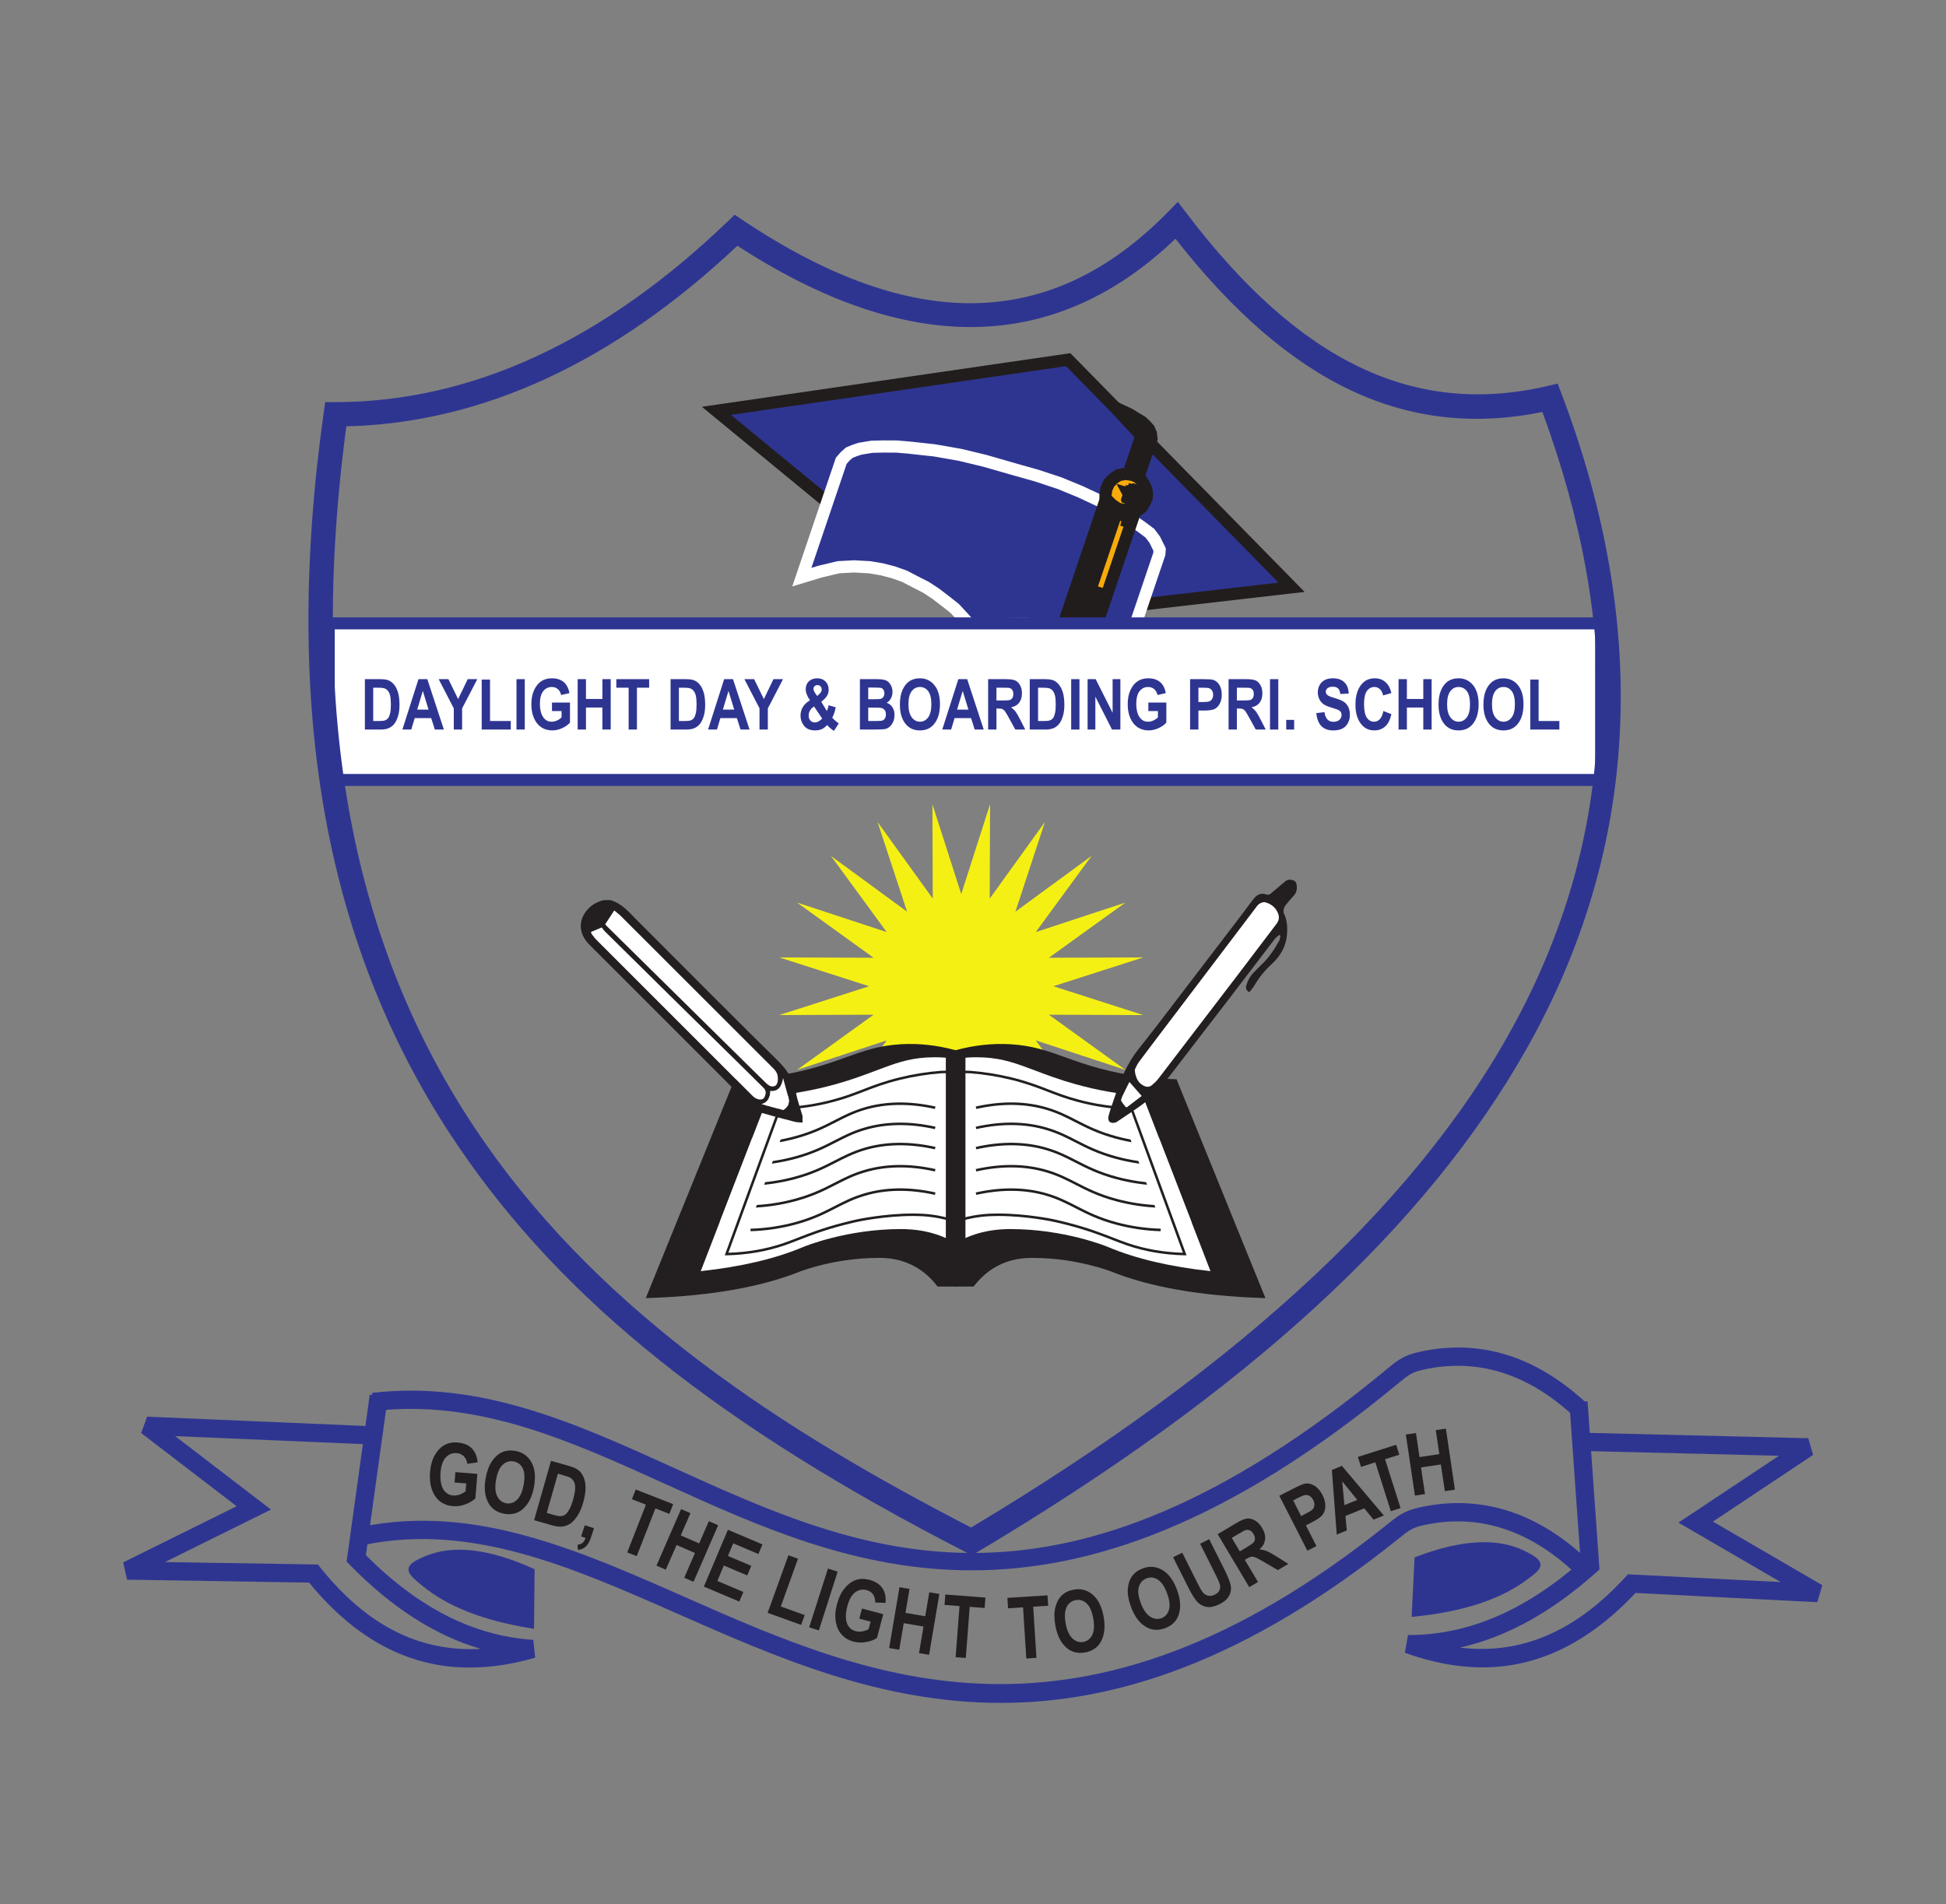 <?xml version="1.0" encoding="UTF-8" standalone="no"?>
<svg
   xmlns:dc="http://purl.org/dc/elements/1.1/"
   xmlns:cc="http://creativecommons.org/ns#"
   xmlns:rdf="http://www.w3.org/1999/02/22-rdf-syntax-ns#"
   xmlns:svg="http://www.w3.org/2000/svg"
   xmlns="http://www.w3.org/2000/svg"
   viewBox="0 0 811.111 793.7"
   height="793.7"
   width="811.111"
   xml:space="preserve"
   id="svg2"
   version="1.1"><rect x="0" y="0" width="811.111" height="793.7" fill="#808080" stroke="none"/><defs
     id="defs6"><clipPath
       id="clipPath22"
       clipPathUnits="userSpaceOnUse"><path
         id="path20"
         d="M 0,595.275 H 608.333 V 0 H 0 Z" /></clipPath></defs><g
     transform="matrix(1.333,0,0,-1.333,0,793.7)"
     id="g10"><g
       transform="translate(300.564,315.861)"
       id="g12"><path
         id="path14"
         style="fill:#f5f013;fill-opacity:1;fill-rule:nonzero;stroke:none"
         d="M 0,0 9.014,28.102 8.903,-1.41 26.161,22.531 16.935,-5.503 40.746,11.934 23.309,-11.877 l 28.034,9.226 -23.941,-17.258 29.512,0.111 -28.102,-9.014 28.102,-9.014 -29.512,0.111 23.941,-17.258 -28.034,9.226 17.437,-23.811 -23.811,17.437 9.226,-28.034 L 8.903,-56.214 9.014,-85.726 0,-57.624 l -9.014,-28.102 0.111,29.512 -17.258,-23.941 9.226,28.034 -23.811,-17.437 17.437,23.811 -28.034,-9.226 23.941,17.258 -29.512,-0.111 28.102,9.014 -28.102,9.014 29.512,-0.111 -23.941,17.258 28.034,-9.226 -17.437,23.811 23.811,-17.437 -9.226,28.034 17.258,-23.941 -0.111,29.512 z" /></g><g
       id="g16"><g
         clip-path="url(#clipPath22)"
         id="g18"><g
           transform="translate(230.996,256.133)"
           id="g24"><path
             id="path26"
             style="fill:#231f20;fill-opacity:1;fill-rule:nonzero;stroke:none"
             d="m 0,0 -26.246,-64.628 c 18.116,0.738 33.118,3.443 44.611,8.042 0.453,0.183 11.2,4.423 25.105,4.423 h 0.381 c 2.866,-0.015 6.682,-0.293 10.849,-2.274 3.246,-1.542 6.053,-3.787 8.393,-6.689 h 3.158 V 9.373 C 61.163,10.674 56.031,11.208 50.913,10.915 44.216,10.542 39.537,8.868 34.113,6.923 30.954,5.783 27.357,4.496 22.942,3.319 15.645,1.374 7.925,0.256 0,0 M -29.068,-66.602 -1.287,1.835 -0.673,1.85 c 8.013,0.212 15.792,1.316 23.132,3.282 4.343,1.148 7.896,2.427 11.025,3.546 5.556,1.996 10.352,3.721 17.312,4.109 5.527,0.307 11.113,-0.3 16.64,-1.784 l 0.687,-0.19 v -73.811 h -5.937 l -0.292,0.358 c -2.208,2.844 -4.898,5.038 -7.984,6.507 -4.035,1.923 -7.734,2.135 -10.44,2.098 -13.525,0 -24.301,-4.247 -24.403,-4.291 -12.005,-4.796 -27.708,-7.567 -46.702,-8.225 z" /></g><g
           transform="translate(203.336,190.517)"
           id="g28"><path
             id="path30"
             style="fill:#231f20;fill-opacity:1;fill-rule:nonzero;stroke:none"
             d="m 0,0 27.014,66.53 c 10.096,0.273 17.99,1.881 23.358,3.309 11.876,3.16 17.333,7.03 28.147,7.629 6.898,0.383 12.612,-0.751 16.331,-1.756 V 3.553 h -4.544 c -1.451,1.865 -4.129,4.779 -8.342,6.78 -4.175,1.984 -7.967,2.173 -10.447,2.186 C 57.446,12.596 46.374,8.163 46.373,8.162 37.595,4.648 23.399,0.814 0,0" /></g><g
           transform="translate(240.248,252.679)"
           id="g32"><path
             id="path34"
             style="fill:#ffffff;fill-opacity:1;fill-rule:nonzero;stroke:none"
             d="m 0,0 c 7.226,0.589 14.303,1.848 21.101,3.747 5.015,1.406 9.04,2.916 12.72,4.313 5.659,2.134 9.75,3.678 15.739,4.034 l 2.442,0.069 c 1.682,0 3.382,-0.103 5.081,-0.312 v -56.974 c -0.066,0.034 -0.148,0.077 -0.215,0.112 -6.087,3.046 -11.664,3.428 -15.326,3.454 h -0.017 c -17.108,0 -30.208,-5.432 -30.768,-5.666 -8.596,-3.618 -19.287,-6.125 -31.891,-7.496 z" /></g><g
           transform="translate(234.695,210.447)"
           id="g36"><path
             id="path38"
             style="fill:#231f20;fill-opacity:1;fill-rule:nonzero;stroke:none"
             d="m 0,0 -0.029,0.79 c 4.737,0.138 9.402,0.826 13.905,2.047 5.483,1.491 9.022,3.304 12.443,5.059 2.837,1.455 5.513,2.829 9.08,3.896 6.77,2.033 14.286,2.157 22.415,0.329 l -0.175,-0.76 C 49.656,13.145 42.242,13.035 35.633,11.039 32.124,9.994 29.477,8.634 26.67,7.194 23.219,5.425 19.652,3.59 14.081,2.076 9.519,0.841 4.781,0.139 0,0" /></g><g
           transform="translate(234.695,217.766)"
           id="g40"><path
             id="path42"
             style="fill:#231f20;fill-opacity:1;fill-rule:nonzero;stroke:none"
             d="m 0,0 -0.029,0.79 c 4.737,0.138 9.402,0.826 13.905,2.047 5.483,1.491 9.022,3.304 12.443,5.059 2.837,1.455 5.513,2.829 9.08,3.896 6.77,2.026 14.286,2.15 22.415,0.329 l -0.175,-0.76 C 49.656,13.152 42.242,13.028 35.633,11.039 32.124,9.994 29.477,8.634 26.67,7.194 23.219,5.425 19.652,3.59 14.081,2.076 9.519,0.841 4.781,0.139 0,0" /></g><g
           transform="translate(234.695,224.696)"
           id="g44"><path
             id="path46"
             style="fill:#231f20;fill-opacity:1;fill-rule:nonzero;stroke:none"
             d="m 0,0 -0.029,0.79 c 4.737,0.138 9.402,0.826 13.905,2.047 5.498,1.491 9.022,3.304 12.443,5.059 2.837,1.455 5.513,2.829 9.08,3.896 6.756,2.04 14.3,2.143 22.415,0.322 l -0.175,-0.76 C 49.67,13.13 42.272,13.035 35.633,11.047 32.139,9.994 29.477,8.634 26.685,7.194 23.219,5.425 19.652,3.59 14.081,2.076 9.519,0.841 4.781,0.139 0,0" /></g><g
           transform="translate(234.695,231.006)"
           id="g48"><path
             id="path50"
             style="fill:#231f20;fill-opacity:1;fill-rule:nonzero;stroke:none"
             d="m 0,0 -0.029,0.79 c 4.737,0.138 9.402,0.826 13.905,2.047 5.498,1.491 9.022,3.304 12.443,5.059 2.837,1.455 5.513,2.829 9.08,3.896 6.785,2.026 14.3,2.143 22.415,0.329 l -0.175,-0.76 C 49.685,13.13 42.257,13.035 35.633,11.039 32.139,9.994 29.477,8.634 26.685,7.194 23.219,5.425 19.652,3.59 14.081,2.076 9.519,0.841 4.781,0.139 0,0" /></g><g
           transform="translate(234.695,237.315)"
           id="g52"><path
             id="path54"
             style="fill:#231f20;fill-opacity:1;fill-rule:nonzero;stroke:none"
             d="m 0,0 -0.029,0.79 c 4.737,0.138 9.402,0.826 13.905,2.047 5.498,1.491 9.022,3.304 12.443,5.059 2.837,1.455 5.513,2.829 9.08,3.896 6.785,2.033 14.3,2.135 22.415,0.329 l -0.175,-0.76 C 49.685,13.123 42.257,13.028 35.633,11.047 32.139,9.994 29.477,8.634 26.685,7.194 23.219,5.425 19.652,3.59 14.081,2.076 9.519,0.841 4.781,0.139 0,0" /></g><g
           transform="translate(233.801,210.844)"
           id="g56"><path
             id="path58"
             style="fill:#ffffff;fill-opacity:1;fill-rule:nonzero;stroke:none"
             d="M 0,0 12.079,33.177 4.861,34.111 1.275,28.443 -8.681,2.664 v -5.527 z" /></g><g
           transform="translate(244.097,248.427)"
           id="g60"><path
             id="path62"
             style="fill:#231f20;fill-opacity:1;fill-rule:nonzero;stroke:none"
             d="m 0,0 -16.347,-44.713 c 6.083,0.182 11.902,1.206 17.268,3.041 1.418,0.483 2.851,1.045 4.387,1.638 3.67,1.44 7.852,3.063 14.051,4.679 2.179,0.563 3.802,0.928 4.562,1.096 0.088,0.015 8.437,1.821 17.415,1.821 h 0.57 c 2.5,-0.022 6.287,-0.19 10.674,-1.419 V 11.449 C 51.805,11.434 50.167,11.398 50.167,11.398 45.883,11.069 41.57,10.381 37.373,9.358 32.592,8.188 29.273,6.909 26.071,5.673 23.322,4.606 20.485,3.509 16.757,2.5 11.434,1.053 5.79,0.205 0,0 m -17.488,-45.525 0.205,0.534 16.727,45.759 0.264,0.007 c 5.834,0.19 11.492,1.023 16.844,2.486 3.699,0.994 6.507,2.091 9.241,3.143 3.217,1.251 6.55,2.537 11.405,3.714 4.24,1.038 8.583,1.733 12.925,2.069 0.015,0 2.676,0.059 2.852,0.059 h 0.394 v -47.148 l -0.511,0.146 c -4.504,1.331 -8.408,1.513 -10.952,1.528 -0.19,0 -0.38,0.007 -0.57,0.007 -8.89,0 -17.152,-1.791 -17.239,-1.813 -0.775,-0.161 -2.369,-0.519 -4.533,-1.082 -6.17,-1.608 -10.323,-3.224 -13.978,-4.649 -1.536,-0.593 -2.983,-1.163 -4.402,-1.653 -5.629,-1.922 -11.712,-2.961 -18.087,-3.1 z" /></g><g
           transform="translate(323.142,203.97)"
           id="g64"><path
             id="path66"
             style="fill:#231f20;fill-opacity:1;fill-rule:nonzero;stroke:none"
             d="m 0,0 c 13.905,0 24.652,-4.24 25.106,-4.423 11.507,-4.599 26.523,-7.304 44.611,-8.042 L 43.471,52.163 c -7.925,0.256 -15.646,1.375 -22.957,3.319 -4.386,1.17 -7.969,2.457 -11.141,3.597 -5.425,1.945 -10.104,3.626 -16.815,3.999 -5.133,0.337 -10.236,-0.234 -15.339,-1.542 V -8.963 h 3.159 c 2.339,2.902 5.146,5.147 8.393,6.689 4.167,1.982 7.983,2.259 10.849,2.274 z m 72.539,-14.439 -1.433,0.051 C 52.141,-13.73 36.423,-10.959 24.404,-6.163 24.301,-6.119 13.525,-1.872 0,-1.872 h -0.38 c -2.661,-0.014 -6.214,-0.27 -10.06,-2.098 -3.085,-1.469 -5.776,-3.663 -7.983,-6.506 l -0.293,-0.359 h -5.936 v 73.811 l 0.687,0.19 c 5.527,1.484 11.098,2.084 16.639,1.784 6.96,-0.388 11.771,-2.113 17.327,-4.109 3.29,-1.177 6.682,-2.398 10.996,-3.546 7.355,-1.966 15.133,-3.07 23.146,-3.282 l 0.614,-0.015 0.22,-0.57 z" /></g><g
           transform="translate(394.274,190.517)"
           id="g68"><path
             id="path70"
             style="fill:#231f20;fill-opacity:1;fill-rule:nonzero;stroke:none"
             d="m 0,0 -27.014,66.53 c -10.096,0.273 -17.99,1.881 -23.358,3.309 -11.876,3.16 -17.333,7.03 -28.147,7.629 -6.898,0.383 -12.612,-0.751 -16.331,-1.756 V 3.553 h 4.544 c 1.451,1.865 4.129,4.779 8.341,6.78 4.176,1.984 7.968,2.173 10.448,2.186 14.071,0.077 25.143,-4.356 25.144,-4.357 C -37.595,4.648 -23.399,0.814 0,0" /></g><g
           transform="translate(357.363,252.679)"
           id="g72"><path
             id="path74"
             style="fill:#ffffff;fill-opacity:1;fill-rule:nonzero;stroke:none"
             d="m 0,0 c -7.226,0.589 -14.303,1.848 -21.101,3.747 -5.015,1.406 -9.04,2.916 -12.72,4.313 -5.659,2.134 -9.75,3.678 -15.739,4.034 l -2.442,0.069 c -1.682,0 -3.382,-0.103 -5.081,-0.312 v -56.974 c 0.066,0.034 0.148,0.077 0.215,0.112 6.087,3.046 11.664,3.428 15.326,3.454 h 0.017 c 17.108,0 30.208,-5.432 30.768,-5.666 8.596,-3.618 19.287,-6.125 31.891,-7.496 z" /></g><g
           transform="translate(362.913,210.447)"
           id="g76"><path
             id="path78"
             style="fill:#231f20;fill-opacity:1;fill-rule:nonzero;stroke:none"
             d="m 0,0 c -4.781,0.139 -9.519,0.841 -14.081,2.076 -5.571,1.514 -9.138,3.349 -12.589,5.118 -2.807,1.44 -5.454,2.8 -8.963,3.845 -6.609,1.996 -14.023,2.106 -22.006,0.322 l -0.175,0.76 c 8.129,1.821 15.674,1.689 22.415,-0.329 3.567,-1.067 6.243,-2.441 9.08,-3.896 3.421,-1.755 6.96,-3.568 12.443,-5.059 C -9.373,1.616 -4.708,0.928 0.029,0.79 Z" /></g><g
           transform="translate(362.913,217.766)"
           id="g80"><path
             id="path82"
             style="fill:#231f20;fill-opacity:1;fill-rule:nonzero;stroke:none"
             d="m 0,0 c -4.781,0.139 -9.519,0.841 -14.081,2.076 -5.571,1.514 -9.138,3.349 -12.589,5.118 -2.807,1.44 -5.454,2.8 -8.963,3.845 -6.609,1.989 -14.023,2.113 -22.006,0.322 l -0.175,0.76 c 8.129,1.814 15.674,1.697 22.415,-0.329 3.567,-1.067 6.243,-2.441 9.08,-3.896 3.421,-1.755 6.96,-3.568 12.443,-5.059 C -9.373,1.616 -4.708,0.928 0.029,0.79 Z" /></g><g
           transform="translate(362.913,224.696)"
           id="g84"><path
             id="path86"
             style="fill:#231f20;fill-opacity:1;fill-rule:nonzero;stroke:none"
             d="m 0,0 c -4.781,0.139 -9.519,0.841 -14.081,2.076 -5.571,1.514 -9.138,3.349 -12.604,5.118 -2.792,1.44 -5.439,2.8 -8.948,3.853 -6.624,1.988 -14.037,2.083 -22.006,0.307 l -0.175,0.76 c 8.115,1.828 15.659,1.718 22.415,-0.322 3.567,-1.067 6.243,-2.441 9.08,-3.896 3.421,-1.755 6.945,-3.568 12.443,-5.059 C -9.373,1.616 -4.708,0.928 0.029,0.79 Z" /></g><g
           transform="translate(362.913,231.006)"
           id="g88"><path
             id="path90"
             style="fill:#231f20;fill-opacity:1;fill-rule:nonzero;stroke:none"
             d="m 0,0 c -4.781,0.139 -9.519,0.841 -14.081,2.076 -5.571,1.514 -9.138,3.349 -12.604,5.118 -2.792,1.44 -5.439,2.8 -8.948,3.845 -6.624,2.011 -14.052,2.099 -22.006,0.322 l -0.175,0.76 c 8.115,1.821 15.63,1.711 22.415,-0.329 3.567,-1.067 6.243,-2.441 9.08,-3.896 3.421,-1.755 6.945,-3.568 12.443,-5.059 C -9.373,1.616 -4.708,0.928 0.029,0.79 Z" /></g><g
           transform="translate(362.913,237.315)"
           id="g92"><path
             id="path94"
             style="fill:#231f20;fill-opacity:1;fill-rule:nonzero;stroke:none"
             d="m 0,0 c -4.781,0.139 -9.519,0.841 -14.081,2.076 -5.571,1.514 -9.138,3.349 -12.604,5.118 -2.792,1.44 -5.439,2.8 -8.948,3.853 -6.624,1.981 -14.052,2.083 -22.006,0.314 l -0.175,0.76 c 8.115,1.814 15.63,1.718 22.415,-0.329 3.567,-1.067 6.243,-2.441 9.08,-3.896 3.421,-1.755 6.945,-3.568 12.443,-5.059 C -9.373,1.616 -4.708,0.928 0.029,0.79 Z" /></g><g
           transform="translate(363.81,210.844)"
           id="g96"><path
             id="path98"
             style="fill:#ffffff;fill-opacity:1;fill-rule:nonzero;stroke:none"
             d="m 0,0 -12.079,33.177 7.218,0.934 3.586,-5.668 9.956,-25.779 v -5.527 z" /></g><g
           transform="translate(312.176,215.989)"
           id="g100"><path
             id="path102"
             style="fill:#231f20;fill-opacity:1;fill-rule:nonzero;stroke:none"
             d="m 0,0 c 8.978,0 17.327,-1.806 17.415,-1.82 0.979,-0.22 2.573,-0.578 4.562,-1.097 6.184,-1.608 10.352,-3.231 14.036,-4.664 1.536,-0.6 2.983,-1.163 4.416,-1.653 5.366,-1.835 11.186,-2.858 17.268,-3.041 L 41.336,32.438 c -5.79,0.205 -11.435,1.053 -16.757,2.501 -3.728,1.009 -6.565,2.105 -9.314,3.173 -3.202,1.235 -6.521,2.515 -11.303,3.684 -4.211,1.031 -8.524,1.718 -12.808,2.04 -0.015,0 -1.623,0.037 -2.398,0.051 V -1.418 C -6.858,-0.19 -3.071,-0.022 -0.57,0 Z m 58.838,-13.086 -0.585,0.007 c -6.375,0.139 -12.458,1.177 -18.087,3.1 -1.433,0.497 -2.895,1.067 -4.445,1.667 -3.655,1.425 -7.793,3.034 -13.949,4.635 -1.96,0.511 -3.539,0.877 -4.533,1.082 C 17.151,-2.573 8.89,-0.782 0,-0.782 c -0.19,0 -0.38,-0.008 -0.57,-0.008 -2.544,-0.014 -6.448,-0.197 -10.952,-1.528 l -0.512,-0.146 v 47.148 h 0.395 c 0.176,0 2.837,-0.058 2.837,-0.058 4.342,-0.337 8.7,-1.031 12.94,-2.069 4.854,-1.177 8.188,-2.464 11.405,-3.714 2.734,-1.053 5.542,-2.15 9.241,-3.144 5.351,-1.462 11.01,-2.296 16.844,-2.486 l 0.263,-0.007 0.088,-0.256 z" /></g><path
           id="path104"
           style="fill:#231f20;fill-opacity:1;fill-rule:nonzero;stroke:none"
           d="m 295.748,196.139 h 6.136 v 70.686 h -6.136 z" /><g
           transform="translate(224.013,466.964)"
           id="g106"><path
             id="path108"
             style="fill:#2e3591;fill-opacity:1;fill-rule:evenodd;stroke:none"
             d="M 0,0 109.993,16.001 179.828,-55.173 80.935,-66.545 Z" /></g><g
           transform="translate(222.805,465.487)"
           id="g110"><path
             id="path112"
             style="fill:#211d1d;fill-opacity:1;fill-rule:nonzero;stroke:none"
             d="M 0,0 -3.338,2.739 0.935,3.366 Z M 0.935,3.366 2.417,2.955 83.351,-63.59 80.931,-66.544 0,0 Z m 81.412,-70.333 -0.796,-0.09 -0.62,0.513 z m -1.416,0.423 1.001,3.375 98.901,11.373 0.414,-3.793 -98.9,-11.378 z m 101.469,14.186 2.738,-2.791 -3.891,-0.44 z m -1.153,-3.231 -1.57,0.559 -69.837,71.174 2.721,2.668 69.839,-71.17 z m -70.316,74.956 0.952,0.136 0.678,-0.691 z m 1.63,-0.555 -1.09,-3.227 -109.993,-16 -0.543,3.781 109.996,16.001 z" /></g><g
           transform="translate(250.724,414.963)"
           id="g114"><path
             id="path116"
             style="fill:#2e3591;fill-opacity:1;fill-rule:evenodd;stroke:none"
             d="m 0,0 12.315,36.361 1.194,1.379 1.319,1.171 1.697,0.702 1.648,0.536 3.689,0.616 3.698,0.085 4.022,-0.01 3.915,-0.328 7.949,-0.866 7.95,-1.394 7.792,-1.869 9.343,-2.69 7.019,-1.982 7.082,-2.347 6.592,-2.716 6.48,-3.042 6.877,-4.025 5.488,-3.778 2.784,-2.076 1.508,-2.031 1.516,-3.084 -0.093,-1.368 -0.272,-0.792 -11.784,-34.782 -2.179,2.761 -2.667,2.391 -2.944,2.125 -3.161,2.018 -3.426,1.225 -3.437,1.226 -3.371,0.861 -3.588,0.747 -5.355,0.428 -5.342,-0.108 -5.345,-0.631 -5.281,-0.996 -2.898,3.331 -2.953,3.176 -2.894,2.283 -3.055,2.334 -2.994,1.965 -3.439,1.753 -3.27,1.7 -3.596,1.283 -3.53,0.907 -3.811,0.645 -4.859,0.271 -4.847,-0.26 -5.772,-1.369 z" /></g><g
           transform="translate(251.271,413.133)"
           id="g118"><path
             id="path120"
             style="fill:#ffffff;fill-opacity:1;fill-rule:nonzero;stroke:none"
             d="m 0,0 -3.544,-1.076 1.193,3.515 z M -2.351,2.439 -1.098,3.655 4.62,5.389 5.714,1.734 0,0 Z m 6.971,2.95 0.063,0.022 0.049,0.011 z m 0,0 0.112,0.033 5.769,1.371 0.875,-3.717 -5.773,-1.372 z m 5.881,1.404 0.167,0.037 0.175,0.011 z m 0,0 0.342,0.048 4.85,0.259 0.193,-3.813 -4.847,-0.256 z M 15.693,7.1 15.804,7.104 15.889,7.1 Z m 0,0 h 0.196 L 20.749,6.83 20.542,3.017 15.686,3.283 Z M 20.749,6.83 20.878,6.826 20.96,6.811 Z m 0,0 0.211,-0.019 3.806,-0.646 -0.624,-3.77 -3.81,0.64 z m 4.017,-0.665 0.059,-0.007 0.097,-0.026 z m 0,0 0.156,-0.033 3.538,-0.907 -0.937,-3.709 -3.54,0.916 z m 3.694,-0.94 0.07,-0.022 0.092,-0.03 z m 0,0 0.162,-0.052 3.599,-1.281 -1.271,-3.603 -3.595,1.279 z m 3.761,-1.333 0.134,-0.045 0.104,-0.056 z m 0,0 0.238,-0.101 3.27,-1.705 -1.745,-3.398 -3.271,1.705 z m 1.767,-5.208 -0.004,0.004 0.345,-0.174 z m -0.004,0.004 1.735,3.409 3.44,-1.756 -1.734,-3.409 -3.437,1.752 z m 5.175,1.653 0.044,-0.023 0.137,-0.085 z m 0,0 0.181,-0.108 2.994,-1.967 -2.086,-3.192 -3.001,1.969 z m 3.175,-2.075 0.067,-0.044 0.037,-0.026 z m 0,0 0.104,-0.07 3.057,-2.335 -2.305,-3.046 -3.052,2.333 z m 3.161,-2.405 0.026,-0.023 0.015,-0.014 z m 0,0 0.026,-0.023 2.892,-2.284 -2.358,-2.996 -2.893,2.279 z m 2.918,-2.307 0.093,-0.073 0.121,-0.126 z m 0,0 0.214,-0.199 2.95,-3.175 -2.779,-2.602 -2.953,3.175 z m 3.164,-3.374 0.044,-0.045 0.063,-0.074 z m 0,0 0.044,-0.045 2.902,-3.333 -2.872,-2.51 -2.905,3.33 z m 1.86,-6.516 -1.064,-0.2 -0.722,0.828 z m -1.786,0.628 1.078,3.134 5.284,1.002 0.708,-3.77 -5.284,-0.994 z m 6.362,4.136 0.135,0.011 z m 0,0 0.135,0.011 5.342,0.633 0.439,-3.796 -5.344,-0.633 z m 5.477,0.644 0.052,0.003 0.139,0.004 z m 0,0 0.191,0.007 5.342,0.107 0.062,-3.81 -5.345,-0.108 z m 5.533,0.114 0.17,0.003 h 0.011 z m 0,0 0.181,0.003 5.348,-0.421 -0.292,-3.818 -5.348,0.419 z m 5.529,-0.418 0.108,-0.004 0.129,-0.033 z m 0,0 0.237,-0.037 3.595,-0.75 -0.769,-3.745 -3.592,0.751 z m 3.832,-0.787 0.004,-0.007 0.081,-0.015 z m 0,0 0.085,-0.022 3.371,-0.859 -0.939,-3.706 -3.37,0.861 z m 3.456,-0.881 0.099,-0.026 0.07,-0.026 z m 0,0 0.169,-0.052 3.428,-1.227 -1.279,-3.601 -3.428,1.226 z m 2.318,-4.88 z m 0,0 1.279,3.601 3.436,-1.226 -1.283,-3.603 z m 4.715,2.375 0.184,-0.066 0.197,-0.127 z m 0,0 0.381,-0.193 3.16,-2.016 -2.044,-3.224 -3.162,2.023 z m 3.541,-2.209 0.071,-0.049 0.018,-0.011 z m 0,0 0.089,-0.06 2.946,-2.122 -2.226,-3.103 -2.946,2.121 z m 3.035,-2.182 0.093,-0.066 0.062,-0.06 z m 0,0 0.155,-0.126 2.665,-2.39 -2.537,-2.851 -2.668,2.391 z m 2.82,-2.516 0.115,-0.101 0.117,-0.147 z m 0,0 0.232,-0.248 2.177,-2.754 -2.99,-2.368 -2.179,2.761 z m 2.716,-4.801 -1.126,-3.327 -2.171,2.758 z m -3.297,-0.569 -0.307,1.796 11.78,34.779 3.61,-1.219 -11.786,-34.787 z m 11.473,36.575 z m 0,0 v 0 l 0.274,0.794 3.599,-1.227 -0.263,-0.786 z m 3.972,0.045 -0.01,-0.226 -0.089,-0.252 z m -0.099,-0.478 -3.703,0.746 0.096,1.365 3.807,-0.262 -0.101,-1.371 z m 0.011,2.828 0.226,-0.474 -0.037,-0.505 z m 0.189,-0.979 -3.611,-0.714 -1.519,3.082 3.418,1.69 1.523,-3.079 z m -1.893,4.354 0.099,-0.141 0.082,-0.155 z m 0.181,-0.296 -3.234,-1.986 -1.51,2.03 3.051,2.284 1.512,-2.032 z m -2.087,2.716 0.242,-0.174 0.152,-0.214 z m 0.394,-0.388 -2.66,-2.672 -2.777,2.078 2.271,3.062 2.772,-2.08 z m -3.229,2.509 0.011,-0.012 0.052,-0.029 z m 0.063,-0.041 -2.207,-3.107 -5.497,3.781 2.145,3.146 5.496,-3.779 z m -5.67,3.895 0.015,-0.007 0.096,-0.068 z m 0.111,-0.075 -2.033,-3.221 -6.878,4.029 1.925,3.298 6.875,-4.031 z m -7.148,4.187 0.108,-0.048 0.054,-0.033 z m 0.162,-0.081 -1.77,-3.379 -6.479,3.038 1.611,3.455 6.476,-3.033 z m -6.72,3.154 0.037,-0.014 0.045,-0.026 z m 0.082,-0.04 -1.527,-3.488 -6.586,2.716 1.441,3.529 6.59,-2.717 z m -6.797,2.809 0.014,-0.004 0.111,-0.048 z m 0.125,-0.052 -1.318,-3.581 -7.079,2.347 1.19,3.63 7.082,-2.344 z m -7.288,2.418 0.081,-0.022 0.026,-0.007 z m 0.081,-0.022 -1.108,-3.649 -7.019,1.979 1.027,3.676 7.019,-1.984 z m -8.127,-1.67 h -0.011 l -0.355,0.099 z m 0,0 h -0.011 l -9.339,2.687 1.041,3.679 9.343,-2.69 z m -8.394,6.389 0.049,-0.011 0.036,-0.012 z m 0.085,-0.023 -0.956,-3.698 -7.796,1.87 0.881,3.722 7.786,-1.871 z m -7.986,1.912 0.092,-0.014 0.023,-0.004 z m 0.115,-0.018 -0.77,-3.743 -7.954,1.393 0.652,3.758 7.957,-1.39 z m -8.195,1.43 h 0.004 l 0.119,-0.022 z m 0.123,-0.022 -0.522,-3.784 -7.946,0.868 0.394,3.806 7.951,-0.868 z m -8.115,0.89 h 0.041 l 0.211,-0.022 z m 0.041,0 -0.353,-3.803 -3.911,0.33 0.302,3.799 3.921,-0.326 z m -4.106,0.329 h 0.063 l 0.081,-0.003 z m 0.144,-0.003 -0.155,-3.81 -4.028,0.015 0.01,3.813 4.029,-0.015 z m -4.212,0.018 h 0.039 0.015 z m 0.039,0 0.034,-3.813 -3.691,-0.086 -0.074,3.81 3.692,0.089 z m -4.005,-0.115 0.133,0.022 0.141,0.004 z m 0.274,0.026 0.34,-3.784 -3.69,-0.614 -0.613,3.76 3.689,0.612 z m -4.244,-0.708 0.13,0.041 0.151,0.029 z m 0.281,0.07 0.898,-3.69 -1.645,-0.549 -1.178,3.629 1.644,0.54 z m -2.055,-0.655 0.07,0.022 0.06,0.023 z m 0.13,0.045 1.304,-3.581 -1.701,-0.696 -1.437,3.527 1.704,0.705 z m -2.38,-1.087 0.24,0.211 0.306,0.126 z m 0.546,0.337 1.985,-3.19 -1.312,-1.168 -2.531,2.853 1.312,1.168 z m -2.028,-1.682 0.085,0.099 0.085,0.078 z m 0.17,0.177 2.698,-2.675 -1.194,-1.379 -2.875,2.502 1.201,1.375 z m -1.734,-2.193 0.115,0.356 0.248,0.285 z m 0.363,0.641 3.24,-1.859 L 1.252,1.216 -2.351,2.439 9.968,38.803 Z" /></g><g
           transform="translate(331.467,366.272)"
           id="g122"><path
             id="path124"
             style="fill:#f7ab0c;fill-opacity:1;fill-rule:evenodd;stroke:none"
             d="M 0,0 24.056,70.993 14.598,73.89 -9.185,3.692 Z" /></g><g
           transform="translate(333.269,365.665)"
           id="g126"><path
             id="path128"
             style="fill:#211d1d;fill-opacity:1;fill-rule:nonzero;stroke:none"
             d="m 0,0 -0.646,-1.913 -1.859,0.753 z m 0,0 -2.505,-1.16 -9.192,3.692 1.413,3.542 9.194,-3.691 z m -11.697,2.532 -1.67,0.67 0.577,1.711 z m 0,0 L -12.79,4.913 10.992,75.11 14.6,73.89 -9.184,3.687 Z m 22.689,72.578 0.595,1.759 1.764,-0.536 z m 0,0 2.359,1.223 9.453,-2.901 -1.115,-3.662 -9.45,2.901 z m 11.812,-1.678 1.879,-0.576 -0.629,-1.867 z m 0,0 1.25,-2.443 L 0,0 -3.599,1.22 20.447,72.212 Z" /></g><g
           transform="translate(357.079,463.491)"
           id="g130"><path
             id="path132"
             style="fill:#f7ab0c;fill-opacity:1;fill-rule:evenodd;stroke:none"
             d="m 0,0 1.116,-1.039 1.059,-1.199 0.616,-1.413 0.181,-1.623 -4.065,-12.017 -3.154,0.967 4.073,12.014 -8.194,8.797 4.266,-2.008 z" /></g><g
           transform="translate(358.063,465.135)"
           id="g134"><path
             id="path136"
             style="fill:#211d1d;fill-opacity:1;fill-rule:nonzero;stroke:none"
             d="m 0,0 0.153,-0.093 0.16,-0.155 z m 0.313,-0.248 -2.28,-3.035 -4.103,2.48 1.966,3.276 L 0,0 Z m -4.601,2.813 0.165,-0.074 0.019,-0.018 z m 0.184,-0.092 -1.791,-3.365 -4.262,2.004 1.605,3.463 4.264,-2.01 z m -4.448,2.102 0.586,-0.428 8.193,-8.793 -2.779,-2.616 -8.19,8.796 z M 0.227,-4.646 1.008,-5.48 0.642,-6.565 Z m 0,0 0.415,-1.919 -4.069,-12.015 -3.611,1.223 4.074,12.017 z m -6.019,-15.153 -1.878,0.573 0.632,1.869 z m -1.246,2.442 2.359,1.219 3.156,-0.971 -1.114,-3.658 -3.155,0.968 z m 6.761,-2.191 -0.593,-1.763 -1.767,0.544 z m -2.36,-1.219 -1.241,2.443 4.065,12.018 3.604,-1.227 -4.068,-12.015 z M 3.88,-6.707 3.929,-7.13 3.791,-7.533 Z m -0.089,-0.826 -3.69,0.396 -0.19,1.631 3.791,0.423 0.178,-1.624 z M 3.555,-4.524 3.666,-4.78 3.702,-5.083 Z m 0.147,-0.559 -3.642,-0.982 -0.619,1.412 3.492,1.541 0.622,-1.412 z m -1.086,2.47 0.196,-0.214 0.121,-0.285 z m 0.317,-0.499 -3.177,-2.042 -1.055,1.199 2.857,2.544 1.058,-1.202 z M 1.43,-1.286 1.529,-1.382 1.558,-1.411 Z m 0.128,-0.125 -2.727,-2.669 -1.117,1.038 2.599,2.794 1.117,-1.038 z" /></g><g
           transform="translate(354.214,446.914)"
           id="g138"><path
             id="path140"
             style="fill:#f7ab0c;fill-opacity:1;fill-rule:evenodd;stroke:none"
             d="m 0,0 1.438,-0.614 1.279,-1.09 0.84,-1.305 0.616,-1.412 0.233,-1.467 -0.093,-1.363 -0.697,-1.535 -0.815,-1.323 -1.212,-0.849 -1.093,-0.54 -1.268,-0.485 -1.315,-0.117 -1.272,0.041 -1.323,0.408 -1.055,0.671 -1.167,0.882 -0.782,0.939 -0.449,0.836 -0.4,0.994 -0.007,1.049 0.263,1.837 0.803,1.853 1.419,1.482 1.644,1.068 2.147,0.388 1.05,-0.147 z" /></g><g
           transform="translate(354.514,448.809)"
           id="g142"><path
             id="path144"
             style="fill:#211d1d;fill-opacity:1;fill-rule:nonzero;stroke:none"
             d="m 0,0 0.222,-0.039 0.222,-0.1 z M 0.444,-0.139 -0.605,-3.78 -1.819,-3.584 -1.216,0.192 0,0 Z M -1.26,0.203 -1.216,0.192 -1.268,0.203 Z m 0.044,-0.011 -0.559,-3.78 -1.049,0.148 0.514,3.788 1.05,-0.145 z m -1.686,0.141 0.3,0.056 0.292,-0.041 z m 0.592,0.015 0.082,-3.776 -2.149,-0.386 -0.675,3.76 2.15,0.387 z m -3.438,-0.676 0.315,0.207 0.381,0.067 z m 0.696,0.274 1.371,-3.49 -1.644,-1.068 -2.064,3.219 1.641,1.065 z m -2.683,-1.63 0.166,0.17 0.18,0.121 z m 0.346,0.291 2.407,-2.933 -1.415,-1.482 -2.754,2.638 1.416,1.486 z m -2.128,-2.328 0.129,0.31 0.237,0.241 z m 0.366,0.551 3.122,-2.085 -0.808,-1.847 -3.489,1.536 0.809,1.845 z m -1.319,-2.905 0.033,0.263 0.111,0.246 z m 0.144,0.509 3.629,-1.027 -0.255,-1.84 -3.777,0.521 0.259,1.837 z m -0.418,-2.624 v 0.167 l 0.015,0.111 z m 0.015,0.278 3.791,-0.245 0.012,-1.045 -3.807,-0.037 -0.011,1.049 z m 0.129,-2.014 -0.129,0.324 -0.004,0.363 z m -0.133,0.687 3.673,0.718 0.392,-0.996 -3.534,-1.404 -0.398,0.995 z m 0.62,-1.886 -0.044,0.085 -0.045,0.119 z m -0.089,0.204 3.445,1.604 0.449,-0.831 -3.35,-1.815 -0.455,0.838 z m 0.755,-1.357 -0.111,0.13 -0.1,0.185 z m -0.211,0.315 3.139,2.135 0.782,-0.938 -2.934,-2.454 -0.776,0.942 z m 1.309,-1.561 -0.186,0.142 -0.136,0.162 z m -0.322,0.304 2.612,2.757 1.162,-0.878 -2.281,-3.061 -1.171,0.878 z m 1.611,-1.263 -0.088,0.055 -0.03,0.026 z m -0.118,0.081 2.163,3.138 1.053,-0.673 -2.045,-3.22 -1.053,0.674 z m 1.637,-0.973 -0.225,0.07 -0.241,0.148 z m -0.466,0.218 1.579,3.441 1.334,-0.406 -1.12,-3.662 -1.327,0.409 z m 2.297,-0.709 -0.278,0.011 -0.226,0.071 z m -0.504,0.082 0.615,3.735 1.271,-0.04 -0.118,-3.818 -1.264,0.041 z m 1.993,-0.115 -0.067,-0.008 h -0.158 z m -0.225,-0.008 -0.108,3.818 1.32,0.122 0.337,-3.817 -1.324,-0.115 z m 2.057,0.249 -0.268,-0.1 -0.24,-0.026 z m -0.508,-0.126 -0.848,3.692 1.263,0.48 1.361,-3.56 -1.268,-0.486 z m 1.931,0.672 -0.019,-0.012 -0.136,-0.048 z m -0.155,-0.06 -1.514,3.501 1.093,0.535 1.668,-3.44 -1.092,-0.536 z m 1.512,0.755 -0.149,-0.099 -0.116,-0.06 z m -0.265,-0.159 -1.93,3.279 1.204,0.857 2.194,-3.12 -1.203,-0.857 z m 1.995,1.571 -0.207,-0.333 -0.32,-0.222 z m -0.527,-0.555 -2.715,2.561 0.814,1.323 3.234,-2.01 -0.806,-1.319 z m 1.45,2.086 -0.055,-0.126 -0.062,-0.086 z m -0.117,-0.212 -3.345,1.797 0.709,1.532 3.456,-1.584 -0.703,-1.533 z M 5.918,-9.28 5.899,-9.61 5.747,-9.941 Z M 5.747,-9.941 2.112,-9.018 2.209,-7.653 6.014,-7.912 5.918,-9.28 Z M 5.996,-7.48 6.028,-7.69 6.014,-7.912 Z M 6.014,-7.912 2.227,-8.083 1.985,-6.619 5.758,-6.02 5.996,-7.48 Z m -0.393,2.357 0.1,-0.232 0.037,-0.233 z M 5.758,-6.02 2.126,-7.083 1.512,-5.668 5,-4.136 5.621,-5.555 Z M 4.861,-3.869 4.939,-4.003 5,-4.136 Z M 5,-4.136 1.652,-5.938 0.814,-4.626 4.017,-2.564 4.861,-3.869 Z m -1.35,1.993 0.212,-0.185 0.155,-0.236 z m 0.367,-0.421 -2.835,-2.488 -1.279,1.09 2.466,2.91 1.281,-1.091 z m -2.139,1.815 0.27,-0.115 0.221,-0.188 z m 0.491,-0.303 -1.977,-3.21 -1.442,0.611 1.494,3.512 1.434,-0.61 z" /></g><g
           transform="translate(352.947,441.022)"
           id="g146"><path
             id="path148"
             style="fill:#f7ab0c;fill-opacity:1;fill-rule:evenodd;stroke:none"
             d="M 0,0 0.166,-0.052 0.214,0.104 0.277,0.263 0.326,0.422 0.492,0.37 0.548,0.533 0.6,0.689 0.821,0.797 1.039,0.901 1.205,0.853 1.257,1.009 1.427,0.957 1.586,0.909 1.808,1.016 1.978,0.961 2.141,0.912 2.3,0.86 2.476,0.808 2.421,0.655 2.587,0.596 2.75,0.551 2.864,0.341 3.031,0.292 2.979,0.134 3.142,0.082 3.091,-0.078 3.201,-0.281 3.149,-0.436 3.261,-0.653 3.205,-0.808 3.149,-0.968 3.098,-1.127 3.046,-1.285 2.99,-1.441 2.772,-1.549 2.717,-1.711 2.553,-1.656 2.495,-1.815 2.278,-1.922 2.059,-2.026 1.893,-1.974 1.674,-2.087 1.508,-2.03 1.341,-1.982 1.123,-2.095 1.013,-1.881 0.847,-1.83 0.678,-1.782 0.514,-1.73 l -0.118,0.211 -0.159,0.052 0.048,0.156 -0.159,0.051 0.051,0.159 -0.166,0.052 0.056,0.155 0.048,0.156 -0.159,0.055 0.048,0.158 0.052,0.155 0.059,0.156 z" /></g><g
           transform="translate(351.269,440.114)"
           id="g150"><path
             id="path152"
             style="fill:#211d1d;fill-opacity:1;fill-rule:nonzero;stroke:none"
             d="M 0,0 -2.18,4.047 2.222,2.739 Z M 1.14,-0.922 1.678,0.909 Z M 0,0 -2.18,4.047 2.222,2.739 Z M 1.14,-0.922 1.678,0.909 Z M 0,0 -2.18,4.047 2.222,2.739 Z M 2.222,2.739 3.356,1.817 3.467,1.605 0.118,-0.207 0,0 Z M 3.467,1.605 3.86,0.868 3.594,0.082 Z m 0,0 0.127,-1.523 -0.056,-0.164 -3.601,1.238 0.052,0.16 z m -3.53,-0.46 v 0.011 l 0.274,0.806 z m 3.601,-1.227 -1.804,0.62 z m -3.601,1.227 v 0.011 l 0.274,0.806 z m 0,0.011 3.601,-1.223 -0.052,-0.155 -3.608,1.212 0.059,0.155 z M 3.486,-0.222 V -0.237 L 3.216,-1.04 Z m 0,0 V -0.237 L 3.43,-0.392 -0.173,0.842 -0.122,1.005 Z M 1.058,-1.6 -0.806,-1.006 -0.173,0.842 Z M -0.173,0.842 2.203,2.046 2.37,1.995 1.218,-1.656 1.058,-1.6 Z M 2.37,1.995 4.213,1.405 3.597,-0.433 Z m 0,0 1.227,-2.428 -0.048,-0.159 -3.608,1.212 0.048,0.16 z M 3.549,-0.592 V -0.603 L 3.272,-1.404 Z m 0,0 -1.804,0.607 z m 0,0 V -0.603 L 3.272,-1.404 Z m 0,0 V -0.603 L 3.486,-0.762 -0.111,0.48 -0.059,0.635 Z m -2.42,-1.375 -1.883,0.585 0.643,1.862 z M -0.111,0.48 2.248,1.681 2.408,1.627 1.3,-2.015 1.129,-1.967 Z M 2.408,1.627 4.28,1.053 3.663,-0.795 Z m 0,0 1.255,-2.422 -0.055,-0.164 -3.619,1.21 0.055,0.158 z m -1.18,-3.801 -1.852,0.589 0.613,1.836 z M -0.011,0.251 2.374,1.471 2.537,1.415 1.393,-2.226 1.228,-2.174 Z M 2.537,1.415 4.384,0.831 3.767,-1.006 Z m 0,0 1.23,-2.421 L 3.719,-1.164 0.11,0.044 0.163,0.2 Z m -1.181,-3.8 -1.866,0.581 0.62,1.848 z M 0.11,0.044 2.466,1.26 2.633,1.208 1.523,-2.434 1.356,-2.385 Z M 2.633,1.208 3.386,0.975 3.752,0.292 Z m 0,0 -0.559,-1.819 z m 0,0 0.753,-0.233 0.366,-0.683 z m 0,0 L 3.752,0.292 3.871,0.085 0.511,-1.73 0.403,-1.519 Z M 1.645,-2.653 0.892,-2.426 0.511,-1.73 Z M 0.511,-1.73 2.734,1.009 2.901,0.96 1.815,-2.702 1.645,-2.653 Z M 2.901,0.96 2.924,0.953 2.872,0.968 Z m 0,0 -0.545,-1.833 z m 0,0 0.023,-0.007 -0.052,0.015 z m 0,0 L 2.924,0.953 3.09,0.897 1.959,-2.75 1.793,-2.691 Z M 1.974,-2.754 1.959,-2.75 2.192,-2.82 Z M 3.09,0.897 2.525,-0.922 Z M 1.974,-2.754 1.959,-2.75 2.192,-2.82 Z M 1.959,-2.75 3.075,0.909 3.235,0.857 2.136,-2.805 1.974,-2.754 Z M 3.235,0.857 3.989,0.631 4.365,-0.067 Z m 0,0 1.13,-0.924 0.111,-0.21 -3.355,-1.809 -0.115,0.205 z M 3.626,-2.905 1.996,-3.7 1.121,-2.086 Z M 1.121,-2.086 1.974,0.538 2.192,0.646 3.849,-2.797 3.626,-2.905 Z M 2.192,0.646 2.853,0.968 3.564,0.757 Z m 0,0 0.827,-1.719 z m 0,0 0.661,0.322 0.711,-0.211 z m 0,0 L 3.564,0.757 3.73,0.705 2.641,-2.957 2.477,-2.909 Z M 3.73,0.705 3.76,0.694 3.83,0.676 Z m 0,0 -0.544,-1.826 z m 0,0 0.03,-0.011 0.07,-0.018 z m 0,0 L 3.76,0.694 3.918,0.646 2.783,-3.001 2.615,-2.95 Z M 4.195,-2.894 3.508,-3.231 2.783,-3.001 Z M 3.918,0.646 3.352,-1.179 Z m 0.277,-3.54 -0.687,-0.337 -0.725,0.23 z M 2.783,-3.001 2.507,0.534 2.734,0.646 4.413,-2.783 4.195,-2.894 Z M 2.734,0.646 3.415,0.99 4.143,0.757 Z m 0,0 L 4.143,0.757 4.309,0.702 3.164,-2.946 3.005,-2.894 Z M 4.583,-2.834 3.897,-3.175 3.164,-2.946 Z M 4.309,0.702 3.737,-1.117 Z M 4.583,-2.834 3.897,-3.175 3.164,-2.946 Z M 3.164,-2.946 2.894,0.598 3.116,0.702 4.797,-2.728 4.583,-2.834 Z M 3.116,0.702 3.127,0.705 3.134,0.713 Z m 0,0 0.84,-1.715 z m 0,0 0.011,0.003 0.007,0.008 z m 0,0 0.011,0.003 0.218,0.111 1.66,-3.444 -0.214,-0.107 z M 5.977,-1.527 5.721,-2.278 5.005,-2.628 Z M 3.345,0.816 4.173,-0.907 Z M 5.977,-1.527 5.721,-2.278 5.005,-2.628 Z m -0.972,-1.101 -2.631,2.339 0.055,0.16 3.603,-1.238 -0.055,-0.16 z m -2.576,2.499 0.598,1.763 1.77,-0.558 z m 0,0 L 4.797,1.076 4.957,1.024 3.83,-2.628 3.663,-2.572 Z M 6.21,-1.397 5.614,-3.186 3.83,-2.628 Z M 3.83,-2.628 2.588,-0.2 2.641,-0.045 6.262,-1.242 6.21,-1.397 Z m -1.189,2.583 0.253,0.761 0.717,0.36 z m 0,0 1.809,-0.595 z m 0,0 0.253,0.761 0.717,0.36 z m 0,0 0.97,1.121 0.219,0.103 1.673,-3.427 -0.22,-0.108 z M 6.473,-1.147 6.214,-1.896 5.503,-2.248 Z M 5.503,-2.248 2.868,0.085 2.924,0.24 6.521,-0.991 6.473,-1.147 Z m 1.018,1.257 z m -3.597,1.231 1.8,-0.617 z m 3.597,-1.231 z m 0,0 L 2.924,0.24 2.975,0.402 6.583,-0.836 Z M 6.587,-0.803 6.583,-0.836 6.514,-1.043 Z M 6.583,-0.836 2.964,0.365 3.019,0.523 6.635,-0.64 6.587,-0.803 Z M 3.019,0.523 3.034,0.575 3.056,0.65 Z m 0,0 1.808,-0.582 z m 0,0 0.015,0.052 0.022,0.075 z m 0,0 0.015,0.052 0.056,0.16 3.586,-1.268 -0.052,-0.162 z M 6.683,-0.522 6.676,-0.533 6.78,-0.248 Z M 6.676,-0.533 3.082,0.72 3.134,0.879 6.743,-0.363 6.683,-0.522 Z M 6.613,1.153 7.007,0.42 6.743,-0.363 Z M 3.134,0.879 4.939,0.255 Z M 6.613,1.153 7.007,0.42 6.743,-0.363 Z M 6.743,-0.363 3.26,-0.644 3.149,-0.433 6.502,1.368 6.613,1.153 Z m -3.594,-0.07 -0.4,0.74 0.274,0.776 z m 0,0 1.678,0.905 z m 0,0 -0.4,0.74 0.274,0.776 z m 0,0 L 3.023,1.083 3.075,1.242 6.683,0.007 6.628,-0.151 Z M 6.558,1.527 6.955,0.791 6.683,0.007 Z M 6.683,0.007 3.205,-0.281 3.09,-0.078 6.439,1.739 6.558,1.527 Z M 3.09,-0.078 2.705,0.642 2.953,1.423 Z m 0,0 1.679,0.909 z m 0,0 -0.385,0.72 0.248,0.781 z m 0,0 L 2.953,1.423 3.009,1.579 6.628,0.402 6.577,0.24 Z M 5.397,2.813 7.218,2.228 6.628,0.402 Z M 6.628,0.402 4.239,-0.833 4.073,-0.781 5.231,2.869 5.397,2.813 Z m -2.555,-1.183 -1.855,0.6 0.635,1.847 z m 0,0 L 2.853,1.666 2.901,1.821 6.514,0.579 6.458,0.424 Z M 5.261,3.027 7.159,2.45 6.514,0.579 Z M 6.514,0.579 4.158,-0.629 3.989,-0.581 5.091,3.079 5.261,3.027 Z m -2.525,-1.16 -0.751,0.233 -0.374,0.69 z m 0,0 0.553,1.83 z m 0,0 -0.751,0.233 -0.374,0.69 z m 0,0 L 2.864,0.342 2.749,0.553 6.11,2.365 6.217,2.158 Z M 4.972,3.292 5.728,3.057 6.11,2.365 Z M 6.11,2.365 3.886,-0.37 3.719,-0.322 4.805,3.344 4.972,3.292 Z M 3.719,-0.322 3.697,-0.311 3.745,-0.33 Z m 0,0 0.546,1.826 z m 0,0 -0.022,0.011 0.048,-0.019 z m 0,0 -0.022,0.011 -0.163,0.048 1.127,3.651 0.166,-0.055 z m -0.185,0.059 -1.871,0.589 0.63,1.858 z m 0,0 L 2.293,2.184 2.348,2.339 5.955,1.098 5.895,0.942 Z m 1.164,3.81 1.9,-0.56 L 5.955,1.098 Z M 5.955,1.098 3.608,-0.11 3.442,-0.059 4.527,3.599 4.698,3.547 Z M 3.442,-0.059 3.427,-0.052 3.678,-0.129 Z m 0,0 0.536,1.828 z m 0,0 -0.015,0.007 0.251,-0.077 z m 0,0 L 3.427,-0.052 3.26,0 4.376,3.644 4.542,3.592 Z M 3.26,0 H 3.257 L 2.433,0.251 Z m 0,0 H 3.257 L 3.09,0.048 4.224,3.696 4.384,3.644 Z M 4.202,3.707 4.224,3.696 3.871,3.802 Z M 4.224,3.696 3.105,0.041 2.935,0.097 4.034,3.759 4.202,3.707 Z M 2.652,3.644 3.316,3.973 4.034,3.759 Z M 2.935,0.097 3.486,1.925 Z M 2.652,3.644 3.316,3.973 4.034,3.759 Z M 4.034,3.759 4.324,0.2 4.102,0.097 2.433,3.54 2.652,3.644 Z M 4.102,0.097 3.449,-0.226 2.727,-0.015 Z m 0,0 -0.838,1.72 z m 0,0 -0.653,-0.323 -0.722,0.211 z m 0,0 L 2.727,-0.015 2.559,0.037 3.641,3.696 3.808,3.651 Z M 2.559,0.037 Z m 0,0 v 0 L 2.393,0.085 3.479,3.744 3.641,3.696 Z M 1.132,2.536 1.734,4.269 3.479,3.744 Z M 3.479,3.744 4.739,1.294 4.687,1.142 1.077,2.38 1.132,2.536 Z M 4.687,1.142 4.084,-0.603 2.326,-0.067 Z m 0,0 -2.361,-1.209 -0.171,0.056 1.12,3.647 0.163,-0.052 z M 1.889,3.532 2.559,3.854 3.275,3.636 Z M 2.155,-0.011 2.717,1.81 Z M 1.889,3.532 2.559,3.854 3.275,3.636 Z M 3.275,3.636 3.549,0.089 3.326,-0.015 1.667,3.426 1.889,3.532 Z M 1.663,3.418 1.667,3.426 2.045,3.607 Z M 3.326,-0.015 2.499,1.706 Z M 1.663,3.418 1.667,3.426 2.045,3.607 Z M 1.667,3.426 3.33,-0.011 3.116,-0.114 1.441,3.311 1.663,3.418 Z M 0.462,2.195 0.714,2.949 1.441,3.311 Z M 3.116,-0.114 2.278,1.597 Z M 0.462,2.195 0.714,2.949 1.441,3.311 Z M 1.441,3.311 4.087,0.998 4.03,0.842 0.41,2.035 0.462,2.195 Z M 4.03,0.842 4.026,0.827 4.099,1.035 Z m 0,0 L 4.026,0.827 3.971,0.672 0.366,1.891 0.421,2.05 Z M 3.971,0.672 3.375,-1.088 1.611,-0.544 Z m 0,0 -2.36,-1.216 -0.158,0.052 1.106,3.647 0.175,-0.05 z M 0.2,1.943 0.796,3.699 2.559,3.155 Z M 2.559,3.155 3.808,0.72 3.752,0.561 0.151,1.784 0.2,1.943 Z M 3.752,0.561 V 0.553 L 3.619,0.16 Z m 0,0 -1.796,0.61 z m 0,0 V 0.553 L 3.619,0.16 Z m 0,0 V 0.553 L 3.697,0.402 0.096,1.634 0.151,1.791 Z M 0.088,1.616 0.096,1.634 0.03,1.441 Z M 0.096,1.634 3.708,0.409 3.656,0.251 0.036,1.46 0.088,1.616 Z M 3.656,0.251 3.075,-1.504 1.3,-0.973 Z m 0,0 L 1.3,-0.973 1.14,-0.922 2.222,2.739 2.385,2.687 Z" /></g><g
           transform="translate(354.477,442.298)"
           id="g154"><path
             id="path156"
             style="fill:#f7ab0c;fill-opacity:1;fill-rule:evenodd;stroke:none"
             d="M 0,0 0.333,-0.104 0.89,-0.62 1.004,-1.357 0.953,-2.043 0.912,-2.724 0.363,-3.249 l -0.437,-0.22 -0.668,0.205 -0.33,0.629 -0.289,0.777 0.108,0.845 0.37,0.583 z" /></g><g
           transform="translate(353.647,444.017)"
           id="g158"><path
             id="path160"
             style="fill:#211d1d;fill-opacity:1;fill-rule:nonzero;stroke:none"
             d="M 0,0 0.667,0.322 1.371,0.111 Z M 1.371,0.111 1.656,-3.441 0.782,-3.866 -0.877,-0.429 0,0 Z m -3.013,-1.223 0.289,0.449 0.476,0.234 z m 0.765,0.683 2.429,-2.757 -0.381,-0.587 -3.198,2.084 0.385,0.577 z m -1.442,-2.072 0.059,0.449 0.233,0.363 z m 0.292,0.812 3.487,-1.272 -0.1,-0.841 -3.779,0.46 0.1,0.841 z m -0.292,-2.536 -0.155,0.423 0.055,0.46 z m -0.1,0.883 3.678,0.422 0.282,-0.786 -3.575,-1.299 -0.285,0.78 z m 0.492,-1.924 -0.063,0.133 -0.044,0.128 z m -0.107,0.261 3.464,1.556 0.335,-0.631 -3.347,-1.808 -0.345,0.622 z m 1.571,-1.806 -0.745,0.225 -0.374,0.698 z m -1.119,0.923 2.227,2.739 0.666,-0.204 -1.115,-3.665 -0.659,0.207 z m 3.163,-1.02 -0.672,-0.326 -0.713,0.216 z m -1.385,-0.11 -0.27,3.554 0.438,0.211 1.66,-3.44 -0.443,-0.215 z M 2.52,-6.344 2.305,-6.556 2.024,-6.693 Z m -0.496,-0.349 -2.154,3.09 0.546,0.531 2.65,-2.742 -0.546,-0.53 z M 3.639,-4.573 3.592,-5.3 3.066,-5.814 Z m -0.573,-1.241 -3.233,1.505 0.052,0.684 3.806,-0.267 -0.052,-0.681 z m -3.181,2.189 z m 0,0 v 0 l 0.044,0.683 3.81,-0.266 -0.048,-0.684 z M 3.721,-2.776 3.758,-2.99 3.739,-3.208 Z m 0.018,-0.432 -3.791,-0.171 -0.115,0.737 3.774,0.605 0.114,-0.739 z m -0.724,2.262 0.484,-0.451 0.108,-0.64 z m 0.592,-1.091 -3.188,-1.699 -0.556,0.52 2.597,2.795 0.555,-0.525 z M 1.706,0.007 2.138,-0.114 2.46,-0.421 Z m -1.843,-3.223 1.301,1.393 z M 1.706,0.007 2.138,-0.114 2.46,-0.421 Z M 2.46,-0.421 0.62,-3.651 0.29,-3.549 1.371,0.111 1.706,0.007 Z" /></g><g
           transform="translate(348.748,436.728)"
           id="g162"><path
             id="path164"
             style="fill:#f7ab0c;fill-opacity:1;fill-rule:evenodd;stroke:none"
             d="m 0,0 -21.913,-64.671 0.779,-0.408 21.903,64.664 z" /></g><g
           transform="translate(346.942,437.335)"
           id="g166"><path
             id="path168"
             style="fill:#211d1d;fill-opacity:1;fill-rule:nonzero;stroke:none"
             d="M 0,0 0.72,2.135 2.698,1.078 Z M 0,0 2.698,1.078 3.47,0.671 1.685,-2.709 0.905,-2.301 Z m 3.47,0.671 1.431,-0.76 -0.519,-1.545 z m 0,0 0.912,-2.305 -21.905,-64.67 -3.611,1.227 21.91,64.666 z m -20.993,-66.975 -0.721,-2.121 -1.97,1.046 z m 0,0 -2.691,-1.075 -0.779,0.41 1.777,3.385 0.773,-0.416 z m -3.47,-0.665 -1.435,0.762 0.521,1.545 z m 0,0 -0.914,2.307 L 0,0 3.603,-1.22 -18.302,-65.889 Z" /></g><g
           transform="translate(346.586,436.865)"
           id="g170"><path
             id="path172"
             style="fill:#f7ab0c;fill-opacity:1;fill-rule:evenodd;stroke:none"
             d="M 0,0 -21.419,-63.246 0.163,0.471 Z" /></g><g
           transform="translate(348.396,436.258)"
           id="g174"><path
             id="path176"
             style="fill:#211d1d;fill-opacity:1;fill-rule:nonzero;stroke:none"
             d="M 0,0 V -0.004 L -0.357,-1.056 Z M 0,-0.004 -3.607,1.21 -3.443,1.683 0.16,0.474 0,0 Z M 0.16,0.474 V 0.47 l -21.588,-63.718 -3.597,1.22 21.582,63.718 z m -25.185,-62.502 v 0 L -3.607,1.214 0,-0.004 -21.428,-63.248 Z" /></g><g
           transform="translate(347.588,436.561)"
           id="g178"><path
             id="path180"
             style="fill:#f7ab0c;fill-opacity:1;fill-rule:evenodd;stroke:none"
             d="M 0,0 -22.335,-65.938 -22.22,-66.146 0.111,0.311 Z" /></g><g
           transform="translate(345.784,437.168)"
           id="g182"><path
             id="path184"
             style="fill:#211d1d;fill-opacity:1;fill-rule:nonzero;stroke:none"
             d="m 0,0 v 0.007 l 0.16,0.46 z M 0,0 V 0.007 L 0.108,0.322 3.716,-0.914 3.608,-1.227 Z m 0.108,0.322 3.608,-1.221 -22.331,-66.457 -3.609,1.208 22.332,66.455 z m -18.723,-67.678 -1.402,-4.166 -2.081,3.866 z m 0,0 -3.483,-0.3 -0.111,0.212 3.353,1.807 0.111,-0.211 z m -3.594,-0.088 -0.394,0.724 0.268,0.791 z m 0,0 -0.126,1.515 L 0,0 3.608,-1.227 -18.73,-67.152 Z" /></g><g
           transform="translate(329.307,367.987)"
           id="g186"><path
             id="path188"
             style="fill:#f7ab0c;fill-opacity:1;fill-rule:evenodd;stroke:none"
             d="M 0,0 14.83,43.793 0.877,0.428 Z" /></g><g
           transform="translate(330.137,366.264)"
           id="g190"><path
             id="path192"
             style="fill:#211d1d;fill-opacity:1;fill-rule:nonzero;stroke:none"
             d="m 0,0 -4.107,-2.007 1.473,4.338 z M -2.634,2.331 -1.668,3.444 -0.789,3.869 0.879,0.428 0,0 Z M 1.853,1.564 1.602,0.787 0.879,0.428 Z M 0.879,0.428 -1.767,2.731 12.193,46.1 15.813,44.938 1.853,1.564 Z M 15.813,44.938 15.807,44.908 0.971,1.105 -2.634,2.331 12.196,46.126 Z" /></g><g
           transform="translate(353.617,434.883)"
           id="g194"><path
             id="path196"
             style="fill:#f7ab0c;fill-opacity:1;fill-rule:evenodd;stroke:none"
             d="m 0,0 -1.453,-4.269 1.06,4.735 z" /></g><g
           transform="translate(355.077,436.093)"
           id="g198"><path
             id="path200"
             style="fill:#211d1d;fill-opacity:1;fill-rule:nonzero;stroke:none"
             d="M 0,0 0.679,-0.815 0.343,-1.823 Z m 0.343,-1.823 -3.274,-0.61 -0.381,0.477 2.927,2.431 L 0,0 Z m -4.055,1.497 0.84,3.795 2.487,-2.994 z m 3.327,0.801 0.396,-1.637 -1.055,-4.733 -3.721,0.83 1.053,4.739 z m -4.38,-5.54 0.052,0.2 1.449,4.262 3.607,-1.22 -1.449,-4.269 z" /></g><g
           transform="translate(345.758,437.642)"
           id="g202"><path
             id="path204"
             style="fill:#f7ab0c;fill-opacity:1;fill-rule:evenodd;stroke:none"
             d="m 0,0 -21.309,-63.454 -0.123,0.733 21.536,63.566 z" /></g><g
           transform="translate(347.647,437.412)"
           id="g206"><path
             id="path208"
             style="fill:#211d1d;fill-opacity:1;fill-rule:nonzero;stroke:none"
             d="M 0,0 -0.018,-0.185 -0.089,-0.373 Z M -0.089,-0.373 -3.78,0.457 -3.681,1.297 0.099,0.842 0,0 Z m 0.188,1.215 -0.084,-0.385 -21.53,-63.559 -3.611,1.223 21.538,63.563 z m -25.306,-63.633 -0.07,0.454 0.151,0.458 z m 0.081,0.912 3.692,-0.307 0.118,-0.734 -3.769,-0.603 -0.122,0.732 z m 3.733,-1.948 -2.461,-7.317 -1.231,7.621 z m -3.692,0.304 0.082,0.903 21.311,63.454 3.603,-1.207 -21.304,-63.454 z" /></g><g
           transform="translate(354.876,435.371)"
           id="g210"><path
             id="path212"
             style="fill:#f7ab0c;fill-opacity:1;fill-rule:evenodd;stroke:none"
             d="m 0,0 -1.041,-0.909 -0.708,-0.477 -1.382,0.252 0.207,1.152 3.083,0.449 z" /></g><g
           transform="translate(356.681,434.755)"
           id="g214"><path
             id="path216"
             style="fill:#211d1d;fill-opacity:1;fill-rule:nonzero;stroke:none"
             d="M 0,0 -0.17,-0.492 -0.555,-0.825 Z M -0.555,-0.825 -3.608,1.223 -3.449,1.698 0.161,0.476 0,0 Z m -1.36,3.799 3.08,0.448 -1.004,-2.946 z m 2.076,-2.498 -1.532,-1.283 -3.083,-0.448 -0.54,3.78 3.079,0.449 z m -6.763,0.492 0.244,1.352 1.364,0.205 z m 1.608,1.557 2.141,-2.227 -0.207,-1.153 -3.749,0.667 0.207,1.156 z m -0.27,-4.925 -1.884,0.337 0.339,1.875 z m -1.545,2.212 2.207,1.549 1.382,-0.253 -0.669,-3.76 -1.375,0.252 z m 4.313,-2.167 -0.638,-0.435 -0.755,0.138 z m -1.393,-0.297 -0.724,3.461 0.713,0.481 2.114,-3.164 -0.71,-0.481 z m 2.296,0.922 -0.067,-0.059 -0.126,-0.085 z m -0.193,-0.144 -2.303,3.023 1.033,0.901 2.501,-2.875 -1.038,-0.905 z" /></g><g
           transform="translate(351.631,434.968)"
           id="g218"><path
             id="path220"
             style="fill:#f7ab0c;fill-opacity:1;fill-rule:evenodd;stroke:none"
             d="M 0,0 -2.168,1.184 0.866,0.954 Z" /></g><g
           transform="translate(353.032,433.675)"
           id="g222"><path
             id="path224"
             style="fill:#211d1d;fill-opacity:1;fill-rule:nonzero;stroke:none"
             d="m 0,0 -1.009,-1.101 -1.305,0.714 z M -2.314,-0.387 -2.813,2.583 -1.936,3.534 0.877,0.959 0,0 Z M -0.392,4.158 3.519,3.856 0.877,0.959 Z M 0.877,0.959 -0.672,0.341 -3.707,0.57 -3.429,4.387 -0.392,4.158 Z m -4.306,3.428 0.772,-0.229 2.162,-1.186 -1.819,-3.359 -2.162,1.19 z" /></g><g
           transform="translate(350.9,436.064)"
           id="g226"><path
             id="path228"
             style="fill:#f7ab0c;fill-opacity:1;fill-rule:evenodd;stroke:none"
             d="m 0,0 -0.149,-1.527 -2.934,1.075 -1.779,1.246 -0.504,1.2 0.43,1.265 1.778,-1.766 1.942,-1.292 z" /></g><g
           transform="translate(351.209,437.951)"
           id="g230"><path
             id="path232"
             style="fill:#211d1d;fill-opacity:1;fill-rule:nonzero;stroke:none"
             d="M 0,0 1.763,-0.286 1.592,-2.073 Z M 1.592,-2.073 -0.613,-3.777 -1.829,-3.573 -1.22,0.2 0,0 Z m -3.421,-1.5 -0.392,0.066 -0.352,0.229 z m 0,0 -0.744,0.295 -1.946,1.297 2.106,3.177 1.94,-1.296 z m -2.69,1.592 -0.162,0.104 -0.123,0.124 z m 0,0 -0.285,0.228 -1.782,1.767 2.676,2.72 1.782,-1.773 z m -2.532,3.966 0.979,2.89 2.162,-2.141 z m 3.141,0.749 0.466,-1.976 -0.429,-1.264 -3.607,1.227 0.429,1.264 z m -3.518,-3.369 -0.277,0.671 0.225,0.685 z m -0.052,1.356 3.555,0.13 0.51,-1.205 -3.504,-1.482 -0.509,1.201 z m 1.224,-3.383 -0.452,0.311 -0.211,0.515 z m -0.663,0.826 2.843,2.306 1.774,-1.242 -2.176,-3.131 -1.778,1.241 z m 2.879,-2.297 -0.242,0.089 -0.196,0.141 z m -0.438,0.23 1.732,3.356 2.934,-1.069 -1.293,-3.592 -2.935,1.075 z m 5.919,0.308 -0.242,-2.454 -2.304,0.841 z m -2.546,-1.613 -1.245,1.982 0.144,1.521 3.798,-0.368 -0.151,-1.522 z" /></g><path
           id="path234"
           style="fill:#ffffff;fill-opacity:1;fill-rule:nonzero;stroke:none"
           d="M 102.807,400.508 H 500.636 V 351.547 H 102.807 Z" /><path
           id="path236"
           style="fill:#2e3591;fill-opacity:1;fill-rule:nonzero;stroke:none"
           d="m 502.512,402.381 h -401.58 v -52.706 h 401.58 z m -3.743,-48.963 H 104.675 v 45.22 h 394.094 z" /><g
           transform="translate(108.302,462.125)"
           id="g238"><path
             id="path240"
             style="fill:#2e3591;fill-opacity:1;fill-rule:nonzero;stroke:none"
             d="m 0,0 c -26.755,-199.701 77.712,-283.728 195.338,-344.322 171.665,102.646 228.518,213.595 178.643,348.8 -42.48,-8.604 -79.103,8.69 -114.727,54.177 C 221.575,22.585 175.529,21.843 122.273,56.459 83.52,19.971 42.417,0.994 0,0 m 195.612,-353.008 -1.871,0.959 C 116.746,-312.593 67.772,-273.426 34.946,-225.05 -6.422,-164.084 -20.171,-89.068 -7.086,4.289 l 0.457,3.269 3.303,0.004 C 39.042,7.619 80.268,26.62 119.209,64.037 l 2.204,2.118 2.542,-1.698 c 53.064,-35.458 96.557,-34.611 132.968,2.585 l 3.081,3.148 2.664,-3.509 C 298.001,20.119 333.863,2.931 375.53,12.594 l 3.234,0.75 1.178,-3.103 C 407.85,-63.25 404.234,-132.088 369.196,-194.358 337.668,-250.39 281.48,-301.933 197.418,-351.933 Z" /></g><g
           transform="translate(99.4,106.233)"
           id="g242"><path
             id="path244"
             style="fill:#2e3591;fill-opacity:1;fill-rule:nonzero;stroke:none"
             d="M 0,0 0.839,-1.045 C 15.266,-19.036 31.745,-27.407 50.875,-26.38 36.55,-22.145 23.05,-13.452 9.956,-0.087 l -0.981,1 5.094,36.729 -58.696,2.5 29.953,-22.967 -33.137,-16.404 z m 43.446,-32.09 c -17.38,1.166 -32.642,9.929 -46.208,26.432 l -56.898,0.917 -1.218,5.406 35.467,17.558 -29.854,22.889 1.857,5.112 68.263,-2.908 1.362,9.814 5.647,-0.782 L 15.01,2.912 c 16.551,-16.559 33.675,-25.221 52.306,-26.471 0.012,0 0.023,-10e-4 0.035,-0.002 l 0.6,-5.585 c -8.614,-2.477 -16.769,-3.463 -24.505,-2.944" /></g><g
           transform="translate(456.498,80.258)"
           id="g246"><path
             id="path248"
             style="fill:#2e3591;fill-opacity:1;fill-rule:nonzero;stroke:none"
             d="m 0,0 c 19.023,-2.313 36.021,4.944 51.625,21.929 l 0.906,0.987 47.755,-2.431 -31.961,18.586 31.427,20.91 -58.739,1.434 2.623,-36.988 -1.045,-0.932 C 28.629,11.038 14.574,3.268 0,0 m 7.03,-6.194 c -7.754,-0.001 -15.822,1.528 -24.25,4.577 l 0.972,5.533 h 0.035 c 18.672,0 36.334,7.496 53.962,22.91 l -3.53,49.784 5.688,0.402 0.7,-9.883 68.314,-1.668 1.51,-5.224 -31.323,-20.841 34.206,-19.891 -1.578,-5.312 -56.829,2.892 C 40.266,1.529 24.448,-6.193 7.03,-6.194" /></g><g
           transform="translate(303.82,104.412)"
           id="g250"><path
             id="path252"
             style="fill:#2e3591;fill-opacity:1;fill-rule:nonzero;stroke:none"
             d="m 0,0 c -36.333,0 -66.79,13.83 -95.36,26.802 -30.332,13.773 -58.984,26.785 -91.453,23.022 l -0.655,5.666 c 34.044,3.934 63.392,-9.387 94.466,-23.496 C -34.107,5.253 26.794,-22.4 129.912,62.98 c 3.475,2.875 5.363,4.302 10.279,5.374 18.554,4.042 35.926,-1.234 51.628,-15.68 l -3.861,-4.197 C 173.702,61.592 158.04,66.408 141.405,62.782 137.774,61.991 136.779,61.26 133.547,58.587 80.124,14.353 37.013,0.001 0,0" /></g><g
           transform="translate(312.914,62.961)"
           id="g254"><path
             id="path256"
             style="fill:#2e3591;fill-opacity:1;fill-rule:nonzero;stroke:none"
             d="m 0,0 c -37.893,-0.001 -70.445,14.366 -100.911,27.812 -33.088,14.602 -64.341,28.394 -97.73,21.676 l -1.125,5.591 c 35.163,7.073 67.219,-7.074 101.158,-22.05 57.773,-25.498 123.257,-54.398 219.459,22.78 3.456,2.777 5.321,4.276 10.244,5.352 18.554,4.038 35.929,-1.235 51.63,-15.679 l -3.861,-4.197 C 164.61,54.398 148.949,59.209 132.31,55.59 128.7,54.8 127.724,54.017 124.491,51.42 76.401,12.838 35.815,0.001 0,0" /></g><g
           transform="translate(166.134,87.123)"
           id="g258"><path
             id="path260"
             style="fill:#2e3591;fill-opacity:1;fill-rule:evenodd;stroke:none"
             d="m 0,0 0.175,17.09 c -13.54,6.124 -24.54,7.409 -33.002,3.849 -6.542,-2.751 -5.793,-3.654 -0.777,-7.778 C -25.4,6.416 -13.891,2.267 0,0" /></g><g
           transform="translate(146.221,109.062)"
           id="g262"><path
             id="path264"
             style="fill:#2e3591;fill-opacity:1;fill-rule:nonzero;stroke:none"
             d="m 0,0 c -4.715,0.352 -8.918,-0.241 -12.585,-1.783 -1.008,-0.424 -4.078,-1.715 -4.199,-2.545 -0.105,-0.722 1.967,-2.425 3.633,-3.795 7.547,-6.204 18.096,-10.401 32.225,-12.815 l 0.159,15.542 C 12.113,-2.226 5.684,-0.425 0,0 m 20.753,-22.937 -0.977,0.16 c -14.925,2.436 -26.048,6.8 -34.007,13.343 -2.942,2.419 -4.466,3.755 -4.234,5.352 0.218,1.495 2.004,2.511 5.222,3.865 8.646,3.637 19.978,2.339 33.681,-3.858 l 0.505,-0.228 z" /></g><g
           transform="translate(442.294,90.798)"
           id="g266"><path
             id="path268"
             style="fill:#2e3591;fill-opacity:1;fill-rule:evenodd;stroke:none"
             d="m 0,0 0.844,17.07 c 13.881,5.306 24.939,5.932 33.173,1.875 6.366,-3.137 5.565,-3.993 0.312,-7.811 C 25.738,4.89 14.002,1.435 0,0" /></g><g
           transform="translate(443.96,107.271)"
           id="g270"><path
             id="path272"
             style="fill:#2e3591;fill-opacity:1;fill-rule:nonzero;stroke:none"
             d="m 0,0 -0.768,-15.524 c 14.248,1.568 25.028,5.128 32.931,10.871 1.745,1.268 3.915,2.845 3.853,3.572 -0.071,0.836 -3.059,2.308 -4.04,2.791 C 28.408,3.468 24.247,4.311 19.52,4.24 13.821,4.155 7.296,2.74 0,0 m -1.642,1.193 0.518,0.198 c 14.047,5.369 25.437,5.989 33.851,1.843 3.132,-1.543 4.853,-2.665 4.982,-4.17 0.137,-1.608 -1.465,-2.851 -4.546,-5.09 -8.334,-6.057 -19.698,-9.75 -34.742,-11.292 l -0.984,-0.101 z" /></g><g
           transform="translate(116.698,380.396)"
           id="g274"><path
             id="path276"
             style="fill:#2e3591;fill-opacity:1;fill-rule:nonzero;stroke:none"
             d="m 0,0 v -10.418 h 1.959 c 0.834,0 1.433,0.073 1.813,0.234 0.381,0.153 0.688,0.395 0.922,0.709 0.248,0.322 0.438,0.826 0.599,1.513 0.161,0.688 0.234,1.594 0.234,2.713 0,1.17 -0.073,2.091 -0.234,2.763 -0.161,0.673 -0.409,1.199 -0.76,1.587 C 4.196,-0.512 3.787,-0.256 3.29,-0.139 2.924,-0.044 2.223,0 1.184,0 Z m -2.603,2.668 h 4.752 c 1.199,0 2.106,-0.131 2.72,-0.402 C 5.483,1.996 6.053,1.543 6.565,0.907 7.077,0.27 7.486,-0.563 7.779,-1.579 8.071,-2.595 8.217,-3.86 8.217,-5.374 8.217,-6.733 8.071,-7.918 7.75,-8.919 7.442,-9.928 7.062,-10.725 6.58,-11.31 6.112,-11.902 5.542,-12.341 4.869,-12.641 4.211,-12.94 3.348,-13.086 2.296,-13.086 h -4.899 z" /></g><g
           transform="translate(133.995,373.546)"
           id="g278"><path
             id="path280"
             style="fill:#2e3591;fill-opacity:1;fill-rule:nonzero;stroke:none"
             d="M 0,0 -1.784,5.841 -3.538,0 Z M 4.796,-6.236 H 1.974 l -1.141,3.568 h -5.161 l -1.067,-3.568 h -2.779 l 5.03,15.755 h 2.764 z" /></g><g
           transform="translate(141.891,367.31)"
           id="g282"><path
             id="path284"
             style="fill:#2e3591;fill-opacity:1;fill-rule:nonzero;stroke:none"
             d="m 0,0 v 6.631 l -4.723,9.124 h 3.041 L 1.36,9.526 4.357,15.755 H 7.355 L 2.603,6.609 V 0 Z" /></g><g
           transform="translate(150.62,367.31)"
           id="g286"><path
             id="path288"
             style="fill:#2e3591;fill-opacity:1;fill-rule:nonzero;stroke:none"
             d="M 0,0 V 15.623 H 2.603 V 2.668 H 9.095 V 0 Z" /></g><path
           id="path290"
           style="fill:#2e3591;fill-opacity:1;fill-rule:nonzero;stroke:none"
           d="m 161.499,383.065 h 2.588 V 367.31 h -2.588 z" /><g
           transform="translate(172.596,373.093)"
           id="g292"><path
             id="path294"
             style="fill:#2e3591;fill-opacity:1;fill-rule:nonzero;stroke:none"
             d="M 0,0 V 2.661 H 5.629 V -3.612 C 5.059,-4.277 4.255,-4.854 3.217,-5.33 2.179,-5.812 1.141,-6.053 0.088,-6.053 c -1.272,0 -2.398,0.314 -3.378,0.943 -0.965,0.628 -1.74,1.564 -2.31,2.814 -0.57,1.251 -0.848,2.72 -0.848,4.409 0,1.74 0.278,3.217 0.862,4.452 0.571,1.228 1.316,2.15 2.238,2.764 0.921,0.606 2.032,0.914 3.304,0.914 1.55,0 2.778,-0.395 3.714,-1.178 C 4.591,8.276 5.191,7.128 5.454,5.607 L 2.866,5.015 C 2.676,5.827 2.325,6.448 1.813,6.88 1.287,7.304 0.673,7.523 -0.044,7.523 c -1.111,0 -2.003,-0.431 -2.69,-1.294 -0.687,-0.863 -1.038,-2.186 -1.038,-3.955 0,-1.894 0.38,-3.341 1.125,-4.328 0.629,-0.856 1.492,-1.28 2.589,-1.28 0.511,0 1.038,0.117 1.579,0.358 0.555,0.242 1.038,0.571 1.476,0.98 V 0 Z" /></g><g
           transform="translate(180.624,367.31)"
           id="g296"><path
             id="path298"
             style="fill:#2e3591;fill-opacity:1;fill-rule:nonzero;stroke:none"
             d="m 0,0 v 15.755 h 2.603 v -6.2 h 5.132 v 6.2 h 2.603 V 0 H 7.735 V 6.887 H 2.603 L 2.603,0 Z" /></g><g
           transform="translate(196.561,367.31)"
           id="g300"><path
             id="path302"
             style="fill:#2e3591;fill-opacity:1;fill-rule:nonzero;stroke:none"
             d="m 0,0 v 13.086 h -3.846 v 2.669 H 6.419 V 13.086 H 2.603 L 2.603,0 Z" /></g><g
           transform="translate(212.28,380.396)"
           id="g304"><path
             id="path306"
             style="fill:#2e3591;fill-opacity:1;fill-rule:nonzero;stroke:none"
             d="m 0,0 v -10.418 h 1.959 c 0.834,0 1.433,0.073 1.813,0.234 0.381,0.153 0.688,0.395 0.922,0.709 0.248,0.322 0.438,0.826 0.599,1.513 0.161,0.688 0.234,1.594 0.234,2.713 0,1.17 -0.073,2.091 -0.234,2.763 -0.161,0.673 -0.409,1.199 -0.76,1.587 C 4.196,-0.512 3.787,-0.256 3.29,-0.139 2.924,-0.044 2.223,0 1.184,0 Z m -2.603,2.668 h 4.752 c 1.199,0 2.106,-0.131 2.72,-0.402 C 5.483,1.996 6.053,1.543 6.565,0.907 7.077,0.27 7.486,-0.563 7.779,-1.579 8.071,-2.595 8.217,-3.86 8.217,-5.374 8.217,-6.733 8.071,-7.918 7.75,-8.919 7.442,-9.928 7.062,-10.725 6.58,-11.31 6.112,-11.902 5.542,-12.341 4.869,-12.641 4.211,-12.94 3.348,-13.086 2.296,-13.086 h -4.899 z" /></g><g
           transform="translate(229.577,373.546)"
           id="g308"><path
             id="path310"
             style="fill:#2e3591;fill-opacity:1;fill-rule:nonzero;stroke:none"
             d="M 0,0 -1.784,5.841 -3.538,0 Z M 4.796,-6.236 H 1.974 l -1.141,3.568 h -5.161 l -1.067,-3.568 h -2.779 l 5.03,15.755 h 2.764 z" /></g><g
           transform="translate(237.488,367.31)"
           id="g312"><path
             id="path314"
             style="fill:#2e3591;fill-opacity:1;fill-rule:nonzero;stroke:none"
             d="m 0,0 v 6.631 l -4.723,9.124 h 3.041 L 1.36,9.526 4.357,15.755 H 7.355 L 2.603,6.609 V 0 Z" /></g><g
           transform="translate(255.531,377.801)"
           id="g316"><path
             id="path318"
             style="fill:#2e3591;fill-opacity:1;fill-rule:nonzero;stroke:none"
             d="m 0,0 0.673,0.621 c 0.482,0.468 0.731,0.922 0.731,1.375 0,0.417 -0.117,0.753 -0.38,1.016 C 0.775,3.275 0.468,3.407 0.088,3.407 -0.292,3.407 -0.585,3.29 -0.819,3.063 -1.053,2.829 -1.17,2.551 -1.17,2.223 c 0,-0.381 0.19,-0.834 0.556,-1.368 z m -0.98,-3.275 c -0.555,-0.344 -0.979,-0.761 -1.257,-1.25 -0.293,-0.49 -0.439,-1.002 -0.439,-1.543 0,-0.673 0.176,-1.206 0.541,-1.601 0.366,-0.402 0.819,-0.6 1.389,-0.6 0.746,0 1.506,0.402 2.296,1.207 z m 7.721,-5.293 -1.506,-2.333 c -0.732,0.432 -1.433,1.039 -2.121,1.821 -0.541,-0.6 -1.096,-1.024 -1.696,-1.287 -0.585,-0.263 -1.272,-0.395 -2.061,-0.395 -1.55,0 -2.705,0.476 -3.451,1.419 -0.746,0.943 -1.126,2.003 -1.126,3.18 0,2.025 0.994,3.633 2.954,4.825 -0.878,1.258 -1.331,2.413 -1.331,3.458 0,1.009 0.336,1.828 0.994,2.464 0.658,0.629 1.536,0.95 2.618,0.95 C 1.067,5.534 1.93,5.198 2.588,4.54 3.261,3.875 3.582,3.019 3.582,1.959 3.582,1.279 3.421,0.658 3.085,0.088 2.764,-0.483 2.149,-1.111 1.257,-1.806 l 1.77,-2.895 c 0.204,0.446 0.38,1.038 0.555,1.791 L 5.805,-3.531 C 5.469,-5.066 5.088,-6.148 4.694,-6.785 c 0.277,-0.307 0.628,-0.65 1.067,-1.03 0.439,-0.38 0.76,-0.629 0.98,-0.753" /></g><g
           transform="translate(271.483,374.175)"
           id="g320"><path
             id="path322"
             style="fill:#2e3591;fill-opacity:1;fill-rule:nonzero;stroke:none"
             d="m 0,0 v -4.196 h 2.413 c 1.067,0 1.74,0.051 2.047,0.16 0.307,0.11 0.555,0.329 0.76,0.658 0.205,0.322 0.307,0.739 0.307,1.236 0,0.512 -0.102,0.936 -0.322,1.272 C 4.986,-0.541 4.694,-0.307 4.328,-0.183 3.962,-0.058 3.217,0 2.106,0 Z m 0,6.265 v -3.64 h 1.711 c 1.038,0 1.667,0.014 1.915,0.051 0.439,0.073 0.79,0.263 1.038,0.563 0.249,0.307 0.38,0.724 0.38,1.243 0,0.467 -0.102,0.848 -0.307,1.133 C 4.533,5.907 4.284,6.09 3.992,6.163 3.699,6.229 2.866,6.265 1.491,6.265 Z M -2.603,8.89 H 2.573 C 3.977,8.89 4.971,8.758 5.542,8.503 6.127,8.247 6.609,7.786 7.004,7.135 7.399,6.485 7.589,5.746 7.589,4.928 7.589,4.167 7.428,3.48 7.077,2.866 6.741,2.252 6.302,1.798 5.761,1.506 6.536,1.236 7.135,0.768 7.559,0.11 7.998,-0.548 8.217,-1.353 8.217,-2.296 8.217,-3.443 7.94,-4.416 7.384,-5.205 6.828,-5.995 6.185,-6.485 5.425,-6.675 4.913,-6.799 3.699,-6.865 1.784,-6.865 h -4.387 z" /></g><g
           transform="translate(284.058,375.198)"
           id="g324"><path
             id="path326"
             style="fill:#2e3591;fill-opacity:1;fill-rule:nonzero;stroke:none"
             d="m 0,0 c 0,-1.813 0.351,-3.173 1.038,-4.079 0.687,-0.907 1.55,-1.36 2.559,-1.36 1.023,0 1.886,0.453 2.559,1.352 0.672,0.899 1.009,2.274 1.009,4.138 0,1.828 -0.337,3.18 -0.98,4.05 C 5.527,4.979 4.664,5.417 3.597,5.417 2.544,5.417 1.667,4.979 1.009,4.094 0.336,3.209 0,1.85 0,0 m -2.676,-0.11 c 0,1.879 0.278,3.422 0.834,4.643 0.555,1.213 1.272,2.113 2.164,2.712 0.906,0.592 1.988,0.892 3.26,0.892 1.857,0 3.363,-0.709 4.518,-2.12 1.17,-1.411 1.755,-3.422 1.755,-6.032 0,-2.632 -0.629,-4.693 -1.857,-6.177 -1.082,-1.309 -2.544,-1.967 -4.401,-1.967 -1.872,0 -3.348,0.651 -4.43,1.945 -1.229,1.484 -1.843,3.516 -1.843,6.104" /></g><g
           transform="translate(302.803,373.546)"
           id="g328"><path
             id="path330"
             style="fill:#2e3591;fill-opacity:1;fill-rule:nonzero;stroke:none"
             d="M 0,0 -1.784,5.841 -3.538,0 Z M 4.796,-6.236 H 1.974 l -1.141,3.568 h -5.161 l -1.067,-3.568 h -2.779 l 5.03,15.755 h 2.764 z" /></g><g
           transform="translate(311.576,376.404)"
           id="g332"><path
             id="path334"
             style="fill:#2e3591;fill-opacity:1;fill-rule:nonzero;stroke:none"
             d="m 0,0 h 1.945 c 1.169,0 1.93,0.051 2.251,0.154 0.322,0.102 0.585,0.314 0.79,0.628 0.19,0.315 0.292,0.731 0.292,1.258 0,0.497 -0.102,0.906 -0.292,1.206 C 4.781,3.553 4.504,3.765 4.167,3.875 3.919,3.955 3.217,3.992 2.047,3.992 H 0 Z M -2.603,-9.095 V 6.66 H 2.895 C 4.299,6.66 5.308,6.521 5.907,6.236 6.507,5.951 7.004,5.461 7.384,4.759 7.779,4.065 7.969,3.231 7.969,2.252 7.969,1.024 7.676,0.029 7.077,-0.724 6.492,-1.477 5.644,-1.945 4.562,-2.142 5.118,-2.544 5.586,-2.983 5.951,-3.458 6.317,-3.933 6.814,-4.789 7.442,-6.024 L 9.007,-9.095 H 5.893 L 4.006,-5.666 C 3.334,-4.43 2.866,-3.648 2.632,-3.341 2.383,-3.027 2.12,-2.815 1.857,-2.698 1.579,-2.573 1.141,-2.515 0.541,-2.515 H 0 v -6.58 z" /></g><g
           transform="translate(324.59,380.396)"
           id="g336"><path
             id="path338"
             style="fill:#2e3591;fill-opacity:1;fill-rule:nonzero;stroke:none"
             d="m 0,0 v -10.418 h 1.959 c 0.834,0 1.433,0.073 1.813,0.234 0.381,0.153 0.688,0.395 0.922,0.709 0.248,0.322 0.438,0.826 0.599,1.513 0.161,0.688 0.234,1.594 0.234,2.713 0,1.17 -0.073,2.091 -0.234,2.763 -0.161,0.673 -0.409,1.199 -0.76,1.587 C 4.196,-0.512 3.787,-0.256 3.29,-0.139 2.924,-0.044 2.223,0 1.184,0 Z m -2.603,2.668 h 4.752 c 1.199,0 2.106,-0.131 2.72,-0.402 C 5.483,1.996 6.053,1.543 6.565,0.907 7.077,0.27 7.486,-0.563 7.779,-1.579 8.071,-2.595 8.217,-3.86 8.217,-5.374 8.217,-6.733 8.071,-7.918 7.75,-8.919 7.442,-9.928 7.062,-10.725 6.58,-11.31 6.112,-11.902 5.542,-12.341 4.869,-12.641 4.211,-12.94 3.348,-13.086 2.296,-13.086 h -4.899 z" /></g><path
           id="path340"
           style="fill:#2e3591;fill-opacity:1;fill-rule:nonzero;stroke:none"
           d="m 334.942,383.065 h 2.588 V 367.31 h -2.588 z" /><g
           transform="translate(340.074,367.31)"
           id="g342"><path
             id="path344"
             style="fill:#2e3591;fill-opacity:1;fill-rule:nonzero;stroke:none"
             d="M 0,0 V 15.755 H 2.53 L 7.823,5.235 v 10.52 H 10.25 V 0 H 7.633 L 2.427,10.272 V 0 Z" /></g><g
           transform="translate(359.068,373.093)"
           id="g346"><path
             id="path348"
             style="fill:#2e3591;fill-opacity:1;fill-rule:nonzero;stroke:none"
             d="M 0,0 V 2.661 H 5.629 V -3.612 C 5.059,-4.277 4.255,-4.854 3.217,-5.33 2.179,-5.812 1.14,-6.053 0.088,-6.053 c -1.272,0 -2.398,0.314 -3.378,0.943 -0.965,0.628 -1.74,1.564 -2.31,2.814 -0.57,1.251 -0.848,2.72 -0.848,4.409 0,1.74 0.278,3.217 0.862,4.452 0.571,1.228 1.316,2.15 2.238,2.764 0.921,0.606 2.032,0.914 3.304,0.914 1.55,0 2.778,-0.395 3.714,-1.178 C 4.591,8.276 5.191,7.128 5.454,5.607 L 2.866,5.015 C 2.676,5.827 2.325,6.448 1.813,6.88 1.287,7.304 0.673,7.523 -0.044,7.523 c -1.111,0 -2.003,-0.431 -2.69,-1.294 -0.688,-0.863 -1.038,-2.186 -1.038,-3.955 0,-1.894 0.38,-3.341 1.125,-4.328 0.629,-0.856 1.492,-1.28 2.588,-1.28 0.512,0 1.039,0.117 1.58,0.358 0.555,0.242 1.038,0.571 1.476,0.98 V 0 Z" /></g><g
           transform="translate(374.728,380.396)"
           id="g350"><path
             id="path352"
             style="fill:#2e3591;fill-opacity:1;fill-rule:nonzero;stroke:none"
             d="m 0,0 v -4.482 h 1.433 c 0.98,0 1.638,0.074 1.974,0.205 0.351,0.139 0.643,0.388 0.863,0.739 0.219,0.358 0.336,0.796 0.336,1.308 0,0.527 -0.117,0.965 -0.351,1.331 C 4.036,-0.541 3.743,-0.3 3.407,-0.183 3.071,-0.059 2.354,0 1.257,0 Z M -2.603,-13.086 V 2.668 H 1.579 C 3.144,2.668 4.167,2.595 4.65,2.442 5.41,2.201 6.039,1.681 6.536,0.885 7.048,0.088 7.296,-0.936 7.296,-2.186 7.296,-3.326 7.077,-4.284 6.638,-5.052 6.214,-5.827 5.673,-6.368 5.03,-6.675 4.387,-6.989 3.275,-7.143 1.696,-7.143 H 0 v -5.943 z" /></g><g
           transform="translate(386.761,376.404)"
           id="g354"><path
             id="path356"
             style="fill:#2e3591;fill-opacity:1;fill-rule:nonzero;stroke:none"
             d="m 0,0 h 1.945 c 1.169,0 1.93,0.051 2.251,0.154 0.322,0.102 0.585,0.314 0.79,0.628 0.19,0.315 0.292,0.731 0.292,1.258 0,0.497 -0.102,0.906 -0.292,1.206 C 4.781,3.553 4.504,3.765 4.167,3.875 3.919,3.955 3.217,3.992 2.047,3.992 H 0 Z M -2.603,-9.095 V 6.66 H 2.895 C 4.299,6.66 5.308,6.521 5.907,6.236 6.507,5.951 7.004,5.461 7.384,4.759 7.779,4.065 7.969,3.231 7.969,2.252 7.969,1.024 7.676,0.029 7.077,-0.724 6.492,-1.477 5.644,-1.945 4.562,-2.142 5.118,-2.544 5.586,-2.983 5.951,-3.458 6.317,-3.933 6.814,-4.789 7.442,-6.024 L 9.007,-9.095 H 5.893 L 4.006,-5.666 C 3.334,-4.43 2.866,-3.648 2.632,-3.341 2.383,-3.027 2.12,-2.815 1.857,-2.698 1.579,-2.573 1.141,-2.515 0.541,-2.515 H 0 v -6.58 z" /></g><path
           id="path358"
           style="fill:#2e3591;fill-opacity:1;fill-rule:nonzero;stroke:none"
           d="m 397.114,383.065 h 2.588 V 367.31 h -2.588 z" /><path
           id="path360"
           style="fill:#2e3591;fill-opacity:1;fill-rule:nonzero;stroke:none"
           d="m 402.187,370.329 h 2.471 v -3.019 h -2.471 z" /><g
           transform="translate(411.589,372.449)"
           id="g362"><path
             id="path364"
             style="fill:#2e3591;fill-opacity:1;fill-rule:nonzero;stroke:none"
             d="m 0,0 2.544,0.3 c 0.293,-2.018 1.228,-3.02 2.822,-3.02 0.775,0 1.404,0.205 1.857,0.614 0.453,0.417 0.673,0.922 0.673,1.536 0,0.358 -0.073,0.658 -0.234,0.906 C 7.501,0.592 7.267,0.797 6.945,0.958 6.624,1.119 5.834,1.389 4.591,1.769 3.48,2.106 2.676,2.471 2.164,2.866 1.638,3.253 1.228,3.772 0.921,4.416 0.629,5.052 0.468,5.746 0.468,6.477 c 0,0.863 0.205,1.638 0.585,2.325 0.395,0.688 0.936,1.207 1.623,1.557 0.687,0.351 1.535,0.527 2.544,0.527 1.521,0 2.705,-0.417 3.553,-1.236 0.863,-0.826 1.301,-2.003 1.36,-3.538 L 7.516,5.973 C 7.399,6.821 7.165,7.406 6.784,7.742 6.404,8.079 5.863,8.254 5.161,8.254 4.46,8.254 3.919,8.108 3.538,7.808 3.158,7.516 2.968,7.157 2.968,6.719 2.968,6.287 3.129,5.929 3.48,5.637 3.831,5.344 4.62,5.023 5.863,4.672 7.165,4.291 8.115,3.889 8.7,3.473 9.285,3.056 9.723,2.515 10.031,1.85 10.338,1.184 10.498,0.38 10.498,-0.563 10.498,-1.93 10.074,-3.078 9.241,-4.014 8.393,-4.942 7.077,-5.41 5.278,-5.41 2.12,-5.41 0.351,-3.604 0,0" /></g><g
           transform="translate(432.557,373.1)"
           id="g366"><path
             id="path368"
             style="fill:#2e3591;fill-opacity:1;fill-rule:nonzero;stroke:none"
             d="M 0,0 2.515,-0.972 C 2.12,-2.742 1.477,-4.028 0.556,-4.84 c -0.922,-0.811 -2.047,-1.221 -3.393,-1.221 -1.681,0 -3.041,0.651 -4.094,1.945 -1.199,1.499 -1.798,3.517 -1.798,6.061 0,2.69 0.599,4.788 1.813,6.309 1.053,1.316 2.471,1.981 4.255,1.981 C -1.214,10.235 0,9.738 0.965,8.751 1.667,8.049 2.179,7.004 2.5,5.622 L -0.088,4.869 c -0.161,0.855 -0.482,1.506 -0.979,1.959 -0.498,0.461 -1.068,0.688 -1.74,0.688 -0.951,0 -1.726,-0.417 -2.34,-1.251 -0.599,-0.826 -0.892,-2.2 -0.892,-4.116 0,-1.981 0.293,-3.392 0.878,-4.233 0.584,-0.84 1.345,-1.257 2.281,-1.257 0.687,0 1.286,0.27 1.783,0.804 C -0.585,-2.003 -0.234,-1.155 0,0" /></g><g
           transform="translate(437.309,367.31)"
           id="g370"><path
             id="path372"
             style="fill:#2e3591;fill-opacity:1;fill-rule:nonzero;stroke:none"
             d="m 0,0 v 15.755 h 2.603 v -6.2 h 5.132 v 6.2 h 2.603 V 0 H 7.735 V 6.887 H 2.603 L 2.603,0 Z" /></g><g
           transform="translate(452.486,375.198)"
           id="g374"><path
             id="path376"
             style="fill:#2e3591;fill-opacity:1;fill-rule:nonzero;stroke:none"
             d="m 0,0 c 0,-1.813 0.351,-3.173 1.038,-4.079 0.687,-0.907 1.55,-1.36 2.559,-1.36 1.023,0 1.886,0.453 2.559,1.352 0.672,0.899 1.009,2.274 1.009,4.138 0,1.828 -0.337,3.18 -0.98,4.05 C 5.527,4.979 4.664,5.417 3.597,5.417 2.544,5.417 1.667,4.979 1.009,4.094 0.336,3.209 0,1.85 0,0 m -2.676,-0.11 c 0,1.879 0.278,3.422 0.834,4.643 0.555,1.213 1.272,2.113 2.164,2.712 0.906,0.592 1.988,0.892 3.26,0.892 1.857,0 3.363,-0.709 4.518,-2.12 1.17,-1.411 1.755,-3.422 1.755,-6.032 0,-2.632 -0.629,-4.693 -1.857,-6.177 -1.082,-1.309 -2.544,-1.967 -4.401,-1.967 -1.872,0 -3.348,0.651 -4.43,1.945 -1.229,1.484 -1.843,3.516 -1.843,6.104" /></g><g
           transform="translate(466.523,375.198)"
           id="g378"><path
             id="path380"
             style="fill:#2e3591;fill-opacity:1;fill-rule:nonzero;stroke:none"
             d="m 0,0 c 0,-1.813 0.351,-3.173 1.038,-4.079 0.687,-0.907 1.55,-1.36 2.559,-1.36 1.023,0 1.886,0.453 2.559,1.352 0.672,0.899 1.009,2.274 1.009,4.138 0,1.828 -0.337,3.18 -0.98,4.05 C 5.527,4.979 4.664,5.417 3.597,5.417 2.544,5.417 1.667,4.979 1.009,4.094 0.336,3.209 0,1.85 0,0 m -2.676,-0.11 c 0,1.879 0.278,3.422 0.834,4.643 0.555,1.213 1.272,2.113 2.164,2.712 0.906,0.592 1.988,0.892 3.26,0.892 1.857,0 3.363,-0.709 4.518,-2.12 1.17,-1.411 1.755,-3.422 1.755,-6.032 0,-2.632 -0.629,-4.693 -1.857,-6.177 -1.082,-1.309 -2.544,-1.967 -4.401,-1.967 -1.872,0 -3.348,0.651 -4.43,1.945 -1.229,1.484 -1.843,3.516 -1.843,6.104" /></g><g
           transform="translate(478.498,367.31)"
           id="g382"><path
             id="path384"
             style="fill:#2e3591;fill-opacity:1;fill-rule:nonzero;stroke:none"
             d="M 0,0 V 15.623 H 2.603 V 2.668 H 9.095 V 0 Z" /></g><g
           transform="translate(142.139,131.87)"
           id="g386"><path
             id="path388"
             style="fill:#231f20;fill-opacity:1;fill-rule:nonzero;stroke:none"
             d="M 0,0 0.263,3.253 7.121,2.698 6.507,-4.964 C 5.746,-5.717 4.708,-6.339 3.392,-6.821 2.076,-7.304 0.775,-7.494 -0.497,-7.391 c -1.55,0.124 -2.895,0.621 -4.021,1.477 -1.126,0.862 -1.974,2.083 -2.544,3.67 -0.585,1.579 -0.775,3.406 -0.614,5.468 0.175,2.113 0.672,3.897 1.491,5.344 0.833,1.448 1.842,2.493 3.027,3.151 1.184,0.651 2.559,0.914 4.123,0.783 C 2.837,12.355 4.299,11.749 5.366,10.703 6.419,9.65 7.033,8.188 7.209,6.309 L 3.992,5.841 C 3.846,6.85 3.465,7.64 2.88,8.217 2.296,8.795 1.565,9.117 0.687,9.19 -0.673,9.299 -1.798,8.861 -2.734,7.874 -3.655,6.887 -4.211,5.315 -4.387,3.151 c -0.175,-2.31 0.132,-4.116 0.936,-5.395 0.702,-1.104 1.711,-1.704 3.042,-1.814 0.614,-0.051 1.272,0.044 1.974,0.278 0.687,0.242 1.315,0.592 1.886,1.053 l 0.19,2.435 z" /></g><g
           transform="translate(155.109,132.703)"
           id="g390"><path
             id="path392"
             style="fill:#231f20;fill-opacity:1;fill-rule:nonzero;stroke:none"
             d="m 0,0 c -0.38,-2.179 -0.263,-3.897 0.366,-5.132 0.643,-1.243 1.579,-1.974 2.807,-2.193 1.228,-0.22 2.354,0.138 3.363,1.074 1.009,0.943 1.711,2.53 2.105,4.782 0.395,2.2 0.293,3.896 -0.307,5.095 C 7.72,4.818 6.785,5.527 5.498,5.761 4.226,5.988 3.085,5.644 2.091,4.723 1.097,3.802 0.395,2.23 0,0 m -3.261,0.453 c 0.41,2.259 1.068,4.065 2.004,5.41 0.935,1.346 2.003,2.281 3.202,2.8 1.213,0.527 2.588,0.651 4.123,0.381 2.223,-0.403 3.889,-1.58 4.986,-3.532 1.111,-1.952 1.374,-4.496 0.819,-7.639 -0.57,-3.181 -1.755,-5.527 -3.568,-7.055 -1.579,-1.346 -3.494,-1.821 -5.732,-1.419 -2.251,0.402 -3.889,1.499 -4.912,3.297 -1.17,2.055 -1.477,4.636 -0.922,7.757" /></g><g
           transform="translate(174.453,134.634)"
           id="g394"><path
             id="path396"
             style="fill:#231f20;fill-opacity:1;fill-rule:nonzero;stroke:none"
             d="m 0,0 -3.495,-12.275 2.311,-0.658 c 0.979,-0.278 1.725,-0.387 2.222,-0.329 0.497,0.059 0.936,0.234 1.331,0.526 0.38,0.3 0.789,0.827 1.199,1.58 0.424,0.76 0.819,1.798 1.199,3.121 0.38,1.375 0.599,2.486 0.628,3.327 0.044,0.848 -0.073,1.557 -0.35,2.127 -0.264,0.571 -0.673,1.009 -1.199,1.316 -0.41,0.227 -1.214,0.519 -2.457,0.87 z M -2.164,4.014 3.436,2.42 C 4.854,2.018 5.878,1.55 6.507,1.031 c 0.628,-0.519 1.14,-1.243 1.535,-2.164 0.395,-0.929 0.585,-2.033 0.599,-3.334 0,-1.294 -0.248,-2.837 -0.76,-4.613 -0.453,-1.601 -1.023,-2.946 -1.725,-4.028 -0.702,-1.082 -1.433,-1.894 -2.179,-2.428 -0.76,-0.533 -1.579,-0.862 -2.471,-0.987 -0.877,-0.124 -1.945,-0.014 -3.188,0.337 l -5.76,1.637 z" /></g><g
           transform="translate(182.861,118.513)"
           id="g398"><path
             id="path400"
             style="fill:#231f20;fill-opacity:1;fill-rule:nonzero;stroke:none"
             d="M 0,0 2.88,-0.936 2.047,-3.451 C 1.594,-4.876 1.067,-5.885 0.512,-6.463 -0.175,-7.194 -1.067,-7.603 -2.164,-7.706 l -0.088,1.631 c 0.644,0.051 1.155,0.234 1.536,0.548 0.38,0.314 0.701,0.833 0.95,1.557 l -1.389,0.461 z" /></g><g
           transform="translate(196.123,110.01)"
           id="g402"><path
             id="path404"
             style="fill:#231f20;fill-opacity:1;fill-rule:nonzero;stroke:none"
             d="M 0,0 5.849,14.929 1.477,16.64 2.661,19.681 14.359,15.097 13.174,12.056 8.817,13.766 2.968,-1.162 Z" /></g><g
           transform="translate(205.262,105.88)"
           id="g406"><path
             id="path408"
             style="fill:#231f20;fill-opacity:1;fill-rule:nonzero;stroke:none"
             d="m 0,0 7.706,17.685 2.924,-1.272 -3.027,-6.96 5.747,-2.508 3.041,6.96 2.91,-1.272 -7.706,-17.685 -2.91,1.272 3.363,7.728 -5.746,2.508 -3.378,-7.728 z" /></g><g
           transform="translate(220.088,99.329)"
           id="g410"><path
             id="path412"
             style="fill:#231f20;fill-opacity:1;fill-rule:nonzero;stroke:none"
             d="M 0,0 7.516,17.765 18.321,13.189 17.049,10.184 9.182,13.518 7.516,9.577 14.826,6.485 13.569,3.487 6.243,6.587 4.211,1.762 12.355,-1.682 11.083,-4.686 Z" /></g><g
           transform="translate(240.032,91.119)"
           id="g414"><path
             id="path416"
             style="fill:#231f20;fill-opacity:1;fill-rule:nonzero;stroke:none"
             d="M 0,0 6.492,17.999 9.49,16.925 4.109,1.996 11.58,-0.702 10.484,-3.772 Z" /></g><g
           transform="translate(253.016,86.594)"
           id="g418"><path
             id="path420"
             style="fill:#231f20;fill-opacity:1;fill-rule:nonzero;stroke:none"
             d="M 0,0 5.878,18.372 8.905,17.4 3.027,-0.972 Z" /></g><g
           transform="translate(268.691,89.306)"
           id="g422"><path
             id="path424"
             style="fill:#231f20;fill-opacity:1;fill-rule:nonzero;stroke:none"
             d="M 0,0 0.833,3.158 7.486,1.396 5.527,-6.031 C 4.65,-6.646 3.524,-7.07 2.135,-7.311 0.76,-7.559 -0.556,-7.516 -1.784,-7.187 c -1.521,0.402 -2.749,1.119 -3.699,2.172 -0.965,1.045 -1.579,2.398 -1.872,4.057 -0.278,1.66 -0.161,3.488 0.38,5.491 0.541,2.047 1.346,3.714 2.413,4.993 1.067,1.279 2.237,2.135 3.524,2.566 1.287,0.432 2.676,0.446 4.196,0.044 C 4.986,11.661 6.317,10.805 7.179,9.585 8.027,8.371 8.378,6.821 8.203,4.935 L 4.971,5.045 C 5.001,6.061 4.767,6.909 4.299,7.581 3.816,8.247 3.158,8.7 2.31,8.919 0.994,9.27 -0.205,9.036 -1.287,8.232 -2.369,7.428 -3.188,5.973 -3.743,3.882 -4.343,1.63 -4.357,-0.19 -3.787,-1.594 c 0.497,-1.213 1.374,-1.988 2.676,-2.325 0.599,-0.16 1.257,-0.182 1.988,-0.073 0.717,0.11 1.404,0.344 2.033,0.702 l 0.628,2.354 z" /></g><g
           transform="translate(278.034,80.102)"
           id="g426"><path
             id="path428"
             style="fill:#231f20;fill-opacity:1;fill-rule:nonzero;stroke:none"
             d="M 0,0 3.217,19.023 6.36,18.497 5.088,11.003 11.273,9.957 12.545,17.444 15.689,16.917 12.472,-2.106 9.329,-1.572 10.732,6.741 4.547,7.786 3.144,-0.526 Z" /></g><g
           transform="translate(298.812,77.258)"
           id="g430"><path
             id="path432"
             style="fill:#231f20;fill-opacity:1;fill-rule:nonzero;stroke:none"
             d="M 0,0 1.214,15.982 -3.465,16.34 -3.217,19.593 9.314,18.635 9.065,15.382 4.401,15.74 3.173,-0.241 Z" /></g><g
           transform="translate(320.905,76.848)"
           id="g434"><path
             id="path436"
             style="fill:#231f20;fill-opacity:1;fill-rule:nonzero;stroke:none"
             d="m 0,0 -1.009,15.996 -4.693,-0.3 -0.205,3.261 12.545,0.79 L 6.843,16.493 2.164,16.194 3.173,0.197 Z" /></g><g
           transform="translate(333.216,87.785)"
           id="g438"><path
             id="path440"
             style="fill:#231f20;fill-opacity:1;fill-rule:nonzero;stroke:none"
             d="m 0,0 c 0.409,-2.186 1.126,-3.743 2.149,-4.686 1.024,-0.943 2.15,-1.302 3.378,-1.075 1.243,0.227 2.164,0.958 2.778,2.186 0.614,1.228 0.717,2.968 0.307,5.213 C 8.217,3.838 7.53,5.395 6.536,6.302 5.556,7.209 4.43,7.545 3.144,7.318 1.872,7.084 0.921,6.36 0.307,5.154 -0.292,3.948 -0.395,2.23 0,0 m -3.202,-0.716 c -0.41,2.259 -0.424,4.181 -0.015,5.768 0.395,1.586 1.068,2.829 2.018,3.743 0.95,0.914 2.193,1.513 3.729,1.791 2.222,0.41 4.196,-0.11 5.907,-1.557 1.71,-1.448 2.851,-3.736 3.436,-6.88 0.57,-3.173 0.278,-5.79 -0.877,-7.851 -1.009,-1.814 -2.632,-2.925 -4.869,-3.334 -2.252,-0.41 -4.182,0.044 -5.761,1.367 -1.814,1.521 -2.998,3.831 -3.568,6.953" /></g><g
           transform="translate(356.714,94.153)"
           id="g442"><path
             id="path444"
             style="fill:#231f20;fill-opacity:1;fill-rule:nonzero;stroke:none"
             d="m 0,0 c 0.775,-2.076 1.755,-3.495 2.939,-4.233 1.17,-0.746 2.354,-0.899 3.524,-0.468 1.17,0.439 1.959,1.323 2.339,2.639 0.395,1.324 0.19,3.049 -0.614,5.191 C 7.413,5.22 6.463,6.631 5.322,7.355 4.196,8.071 3.027,8.21 1.813,7.757 0.585,7.296 -0.205,6.426 -0.599,5.125 -0.994,3.831 -0.79,2.12 0,0 m -3.027,-1.272 c -0.804,2.149 -1.155,4.043 -1.038,5.673 0.117,1.63 0.57,2.983 1.345,4.05 0.761,1.06 1.887,1.872 3.349,2.413 2.12,0.797 4.152,0.629 6.082,-0.49 1.945,-1.126 3.48,-3.18 4.592,-6.17 1.125,-3.027 1.301,-5.652 0.526,-7.881 C 11.142,-5.644 9.738,-7.026 7.618,-7.823 5.469,-8.62 3.495,-8.51 1.696,-7.486 -0.351,-6.309 -1.93,-4.24 -3.027,-1.272" /></g><g
           transform="translate(366.817,108.504)"
           id="g446"><path
             id="path448"
             style="fill:#231f20;fill-opacity:1;fill-rule:nonzero;stroke:none"
             d="M 0,0 2.851,1.426 7.53,-7.918 c 0.731,-1.447 1.243,-2.376 1.535,-2.778 0.498,-0.702 1.097,-1.133 1.784,-1.316 0.688,-0.175 1.419,-0.066 2.194,0.322 0.658,0.329 1.125,0.746 1.389,1.25 0.263,0.505 0.351,1.053 0.248,1.652 -0.117,0.6 -0.599,1.755 -1.462,3.473 L 8.437,4.226 11.273,5.651 15.821,-3.4 c 1.17,-2.317 1.871,-4.05 2.149,-5.205 0.263,-1.155 0.132,-2.266 -0.409,-3.341 -0.556,-1.075 -1.536,-1.967 -2.954,-2.683 -1.477,-0.738 -2.763,-1.053 -3.845,-0.936 -1.097,0.117 -2.077,0.556 -2.925,1.331 -0.848,0.775 -1.93,2.449 -3.217,5.03 z" /></g><g
           transform="translate(387.668,110.34)"
           id="g450"><path
             id="path452"
             style="fill:#231f20;fill-opacity:1;fill-rule:nonzero;stroke:none"
             d="M 0,0 2.032,1.214 C 3.275,1.959 4.036,2.486 4.299,2.793 4.577,3.107 4.723,3.487 4.737,3.948 4.752,4.401 4.591,4.906 4.27,5.461 3.948,5.988 3.597,6.346 3.188,6.543 2.793,6.733 2.369,6.785 1.93,6.689 1.638,6.624 0.863,6.222 -0.366,5.49 L -2.515,4.211 Z m 2.954,-11.193 -9.87,16.574 5.775,3.443 c 1.477,0.878 2.618,1.36 3.437,1.44 C 3.1,10.345 3.933,10.14 4.767,9.643 5.615,9.153 6.346,8.393 6.96,7.369 7.735,6.075 8.042,4.84 7.896,3.685 7.735,2.522 7.15,1.499 6.126,0.607 6.96,0.541 7.72,0.366 8.408,0.095 c 0.687,-0.27 1.739,-0.863 3.187,-1.762 l 3.568,-2.252 -3.276,-1.944 -4.123,2.42 C 6.273,-2.566 5.293,-2.04 4.84,-1.864 4.387,-1.689 3.992,-1.623 3.626,-1.667 3.261,-1.718 2.764,-1.93 2.135,-2.303 l -0.57,-0.336 4.123,-6.924 z" /></g><g
           transform="translate(404.351,126.277)"
           id="g454"><path
             id="path456"
             style="fill:#231f20;fill-opacity:1;fill-rule:nonzero;stroke:none"
             d="m 0,0 2.486,-4.891 1.579,0.804 c 1.053,0.541 1.74,0.98 2.047,1.323 0.292,0.344 0.468,0.768 0.512,1.28 C 6.682,-0.972 6.551,-0.431 6.273,0.132 5.98,0.702 5.6,1.119 5.147,1.382 4.708,1.645 4.255,1.755 3.816,1.696 3.392,1.645 2.573,1.316 1.389,0.702 Z M 4.445,-15.726 -4.328,1.455 0.249,3.787 c 1.71,0.87 2.865,1.36 3.465,1.462 C 4.694,5.41 5.659,5.191 6.653,4.606 7.633,4.014 8.481,3.034 9.182,1.667 9.811,0.424 10.104,-0.738 10.06,-1.813 10.031,-2.895 9.738,-3.787 9.212,-4.482 8.685,-5.183 7.559,-5.973 5.834,-6.85 l -1.857,-0.951 3.305,-6.477 z" /></g><g
           transform="translate(424.398,126.431)"
           id="g458"><path
             id="path460"
             style="fill:#231f20;fill-opacity:1;fill-rule:nonzero;stroke:none"
             d="m 0,0 -4.708,5.819 0.687,-7.442 z m 8.305,-4.869 -3.217,-1.301 -2.909,3.531 -5.878,-2.376 0.424,-4.54 -3.144,-1.272 -1.521,20.192 3.129,1.272 z" /></g><g
           transform="translate(434.896,122.907)"
           id="g462"><path
             id="path464"
             style="fill:#231f20;fill-opacity:1;fill-rule:nonzero;stroke:none"
             d="m 0,0 -4.854,15.28 -4.475,-1.426 -0.979,3.115 11.975,3.801 0.98,-3.114 -4.46,-1.411 4.854,-15.28 z" /></g><g
           transform="translate(442.426,127.783)"
           id="g466"><path
             id="path468"
             style="fill:#231f20;fill-opacity:1;fill-rule:nonzero;stroke:none"
             d="m 0,0 -2.837,19.089 3.159,0.468 1.111,-7.516 6.2,0.921 L 6.521,20.47 9.68,20.938 12.502,1.857 9.358,1.389 8.115,9.731 1.901,8.817 3.144,0.468 Z" /></g><g
           transform="translate(352.22,249.146)"
           id="g470"><path
             id="path472"
             style="fill:#231f20;fill-opacity:1;fill-rule:nonzero;stroke:none"
             d="M 0,0 C 1.674,1.276 3.336,2.542 4.754,3.623 3.484,5.064 2.243,6.474 0.932,7.963 0.321,6.744 -0.239,5.725 -0.71,4.666 -2.032,1.698 -1.953,2.525 -0.195,0.151 -0.167,0.112 -0.117,0.089 0,0 M 2.616,11.788 C 2.836,9.475 3.472,7.818 5.307,6.834 6.283,6.31 7.204,6.301 8.047,7.045 c 0.623,0.55 1.269,1.103 1.771,1.758 8.259,10.768 16.504,21.547 24.737,32.335 4.132,5.415 8.232,10.853 12.351,16.277 0.75,0.988 0.957,2.073 0.507,3.218 -0.739,1.88 -2.193,3.035 -4.098,3.514 -0.53,0.133 -1.292,-0.178 -1.789,-0.518 C 40.984,63.258 40.605,62.633 40.194,62.091 31.576,50.736 22.964,39.377 14.352,28.019 10.864,23.419 7.36,18.83 3.911,14.201 3.309,13.393 2.943,12.409 2.616,11.788 m 35.8,24.243 c -1.017,0.623 -1.186,1.264 -0.891,2.227 0.456,1.49 1.122,2.809 2.236,3.903 0.758,0.746 1.467,1.543 2.246,2.266 2.408,2.232 4.222,4.907 5.789,7.758 0.247,0.449 0.23,1.043 0.335,1.57 -0.097,0.066 -0.195,0.133 -0.293,0.2 -0.49,-0.419 -1.073,-0.768 -1.457,-1.268 C 41.464,46.279 36.593,39.836 31.677,33.429 24.926,24.631 18.129,15.868 11.389,7.062 8.836,3.726 5.575,1.238 2.122,-1.054 0.476,-2.145 -1.149,-3.268 -2.789,-4.368 -3.016,-4.521 -3.262,-4.69 -3.521,-4.744 c -1.798,-0.376 -2.481,0.601 -2.004,2.345 0.514,1.876 1.198,3.705 1.817,5.552 1.786,5.321 3.839,10.509 7.382,14.967 2.095,2.636 4.185,5.277 6.232,7.951 8.682,11.338 17.349,22.687 26.015,34.037 1.167,1.529 2.298,3.086 3.452,4.625 0.243,0.324 0.503,0.636 0.778,0.933 0.973,1.049 2.177,1.408 3.52,0.944 0.7,-0.242 1.134,-0.025 1.625,0.4 1.436,1.24 2.894,2.456 4.347,3.676 0.736,0.617 1.57,0.627 2.44,0.367 0.611,-0.183 0.978,-0.561 1.095,-1.219 0.233,-1.305 0.134,-2.509 -0.81,-3.545 -0.665,-0.73 -1.315,-1.474 -1.939,-2.239 -0.413,-0.507 -0.897,-1.016 -1.112,-1.609 -0.197,-0.546 -0.295,-1.311 -0.06,-1.798 1.073,-2.22 1.125,-4.554 0.904,-6.904 -0.345,-3.669 -2.21,-6.626 -4.855,-9.027 -2.21,-2.006 -3.979,-4.291 -5.469,-6.843 -0.386,-0.661 -0.939,-1.224 -1.421,-1.838" /></g><g
           transform="translate(354.836,260.934)"
           id="g474"><path
             id="path476"
             style="fill:#ffffff;fill-opacity:1;fill-rule:nonzero;stroke:none"
             d="m 0,0 c 0.327,0.622 0.693,1.606 1.295,2.414 3.449,4.629 6.953,9.217 10.441,13.817 8.612,11.359 17.224,22.717 25.842,34.072 0.412,0.543 0.791,1.167 1.332,1.538 0.497,0.34 1.259,0.651 1.789,0.518 1.905,-0.479 3.359,-1.634 4.098,-3.514 0.45,-1.144 0.243,-2.23 -0.507,-3.218 C 40.171,40.203 36.071,34.765 31.939,29.351 23.706,18.562 15.461,7.783 7.202,-2.985 6.7,-3.639 6.054,-4.192 5.431,-4.743 4.588,-5.487 3.667,-5.478 2.691,-4.954 0.856,-3.969 0.22,-2.313 0,0" /></g><g
           transform="translate(352.22,249.146)"
           id="g478"><path
             id="path480"
             style="fill:#ffffff;fill-opacity:1;fill-rule:nonzero;stroke:none"
             d="M 0,0 C -0.117,0.089 -0.167,0.112 -0.195,0.151 -1.953,2.525 -2.032,1.698 -0.71,4.666 -0.239,5.725 0.321,6.744 0.932,7.963 2.243,6.474 3.484,5.064 4.754,3.623 3.336,2.542 1.674,1.276 0,0" /></g><g
           transform="translate(240.824,254.32)"
           id="g482"><path
             id="path484"
             style="fill:#231f20;fill-opacity:1;fill-rule:nonzero;stroke:none"
             d="m 0,0 c -0.035,-1.784 -0.374,-3.441 -2.757,-4.117 2.467,-0.673 4.592,-1.256 6.722,-1.822 0.118,-0.031 0.291,0.054 0.41,0.13 1.204,0.777 1.736,2.183 1.356,3.598 C 5.197,-0.226 4.651,1.756 4.033,4.021 3.602,1.56 2.71,-0.248 0,0 m -56.015,49.687 c 0.054,-0.153 0.09,-0.46 0.251,-0.673 0.484,-0.643 0.97,-1.296 1.537,-1.863 16.242,-16.258 32.492,-32.509 48.756,-48.745 0.412,-0.412 0.956,-0.771 1.506,-0.948 0.882,-0.283 1.844,-0.271 2.269,0.754 0.396,0.958 0.528,1.859 -0.42,2.79 -16.557,16.269 -33.078,32.574 -49.598,48.88 -0.408,0.402 -0.718,0.903 -0.958,1.209 -1.332,-0.559 -2.276,-0.956 -3.343,-1.404 m 4.448,2.413 c 0.109,-0.126 0.29,-0.361 0.499,-0.568 C -34.484,35.18 -17.896,18.832 -1.316,2.475 -0.533,1.703 0.322,1.103 1.438,1.52 2.268,1.829 2.557,3.332 2.347,4.607 2.179,5.625 1.666,6.333 0.964,7.034 c -15.855,15.83 -31.692,31.677 -47.544,47.511 -0.671,0.671 -1.448,1.237 -2.173,1.85 -0.999,-1.524 -1.876,-2.864 -2.814,-4.295 M 10.116,-9.911 c -0.836,0.083 -1.699,0.062 -2.503,0.268 -3.605,0.924 -7.203,1.878 -10.779,2.907 -0.766,0.22 -1.56,0.665 -2.123,1.226 -16.947,16.907 -33.868,33.84 -50.79,50.772 -0.408,0.408 -0.814,0.821 -1.182,1.264 -2.687,3.233 -2.593,7.121 0.203,10.257 1.356,1.521 3.071,2.378 5.007,2.869 h 2.08 c 3.595,-0.993 5.835,-3.787 8.311,-6.262 C -26.994,38.726 -12.399,23.991 2.384,9.446 5.326,6.55 7.345,3.49 8.076,-0.568 8.52,-3.032 9.421,-5.413 10.116,-7.831 Z" /></g><g
           transform="translate(192.07,310.715)"
           id="g486"><path
             id="path488"
             style="fill:#ffffff;fill-opacity:1;fill-rule:nonzero;stroke:none"
             d="m 0,0 c -0.998,-1.524 -1.876,-2.864 -2.814,-4.295 0.11,-0.126 0.29,-0.361 0.499,-0.568 16.584,-16.352 33.172,-32.7 49.752,-49.056 0.784,-0.773 1.638,-1.373 2.755,-0.956 0.83,0.309 1.119,1.812 0.908,3.087 -0.168,1.018 -0.681,1.726 -1.382,2.427 C 33.863,-33.531 18.025,-17.684 2.174,-1.85 1.502,-1.179 0.726,-0.613 0,0" /></g><g
           transform="translate(188.152,305.412)"
           id="g490"><path
             id="path492"
             style="fill:#ffffff;fill-opacity:1;fill-rule:nonzero;stroke:none"
             d="m 0,0 c -1.332,-0.56 -2.277,-0.957 -3.344,-1.405 0.054,-0.153 0.091,-0.459 0.252,-0.673 0.484,-0.642 0.97,-1.295 1.537,-1.862 16.242,-16.259 32.492,-32.509 48.756,-48.746 0.412,-0.411 0.956,-0.771 1.505,-0.947 0.883,-0.284 1.845,-0.272 2.269,0.754 0.397,0.958 0.529,1.858 -0.419,2.79 C 33.999,-33.82 17.478,-17.515 0.958,-1.209 0.55,-0.807 0.239,-0.306 0,0" /></g><g
           transform="translate(244.857,258.342)"
           id="g494"><path
             id="path496"
             style="fill:#ffffff;fill-opacity:1;fill-rule:nonzero;stroke:none"
             d="m 0,0 c -0.432,-2.462 -1.323,-4.269 -4.033,-4.021 -0.035,-1.784 -0.374,-3.442 -2.757,-4.117 2.467,-0.673 4.592,-1.256 6.721,-1.822 0.118,-0.032 0.292,0.054 0.41,0.13 1.204,0.777 1.737,2.183 1.356,3.597 C 1.163,-4.248 0.618,-2.266 0,0" /></g></g></g></g></svg>